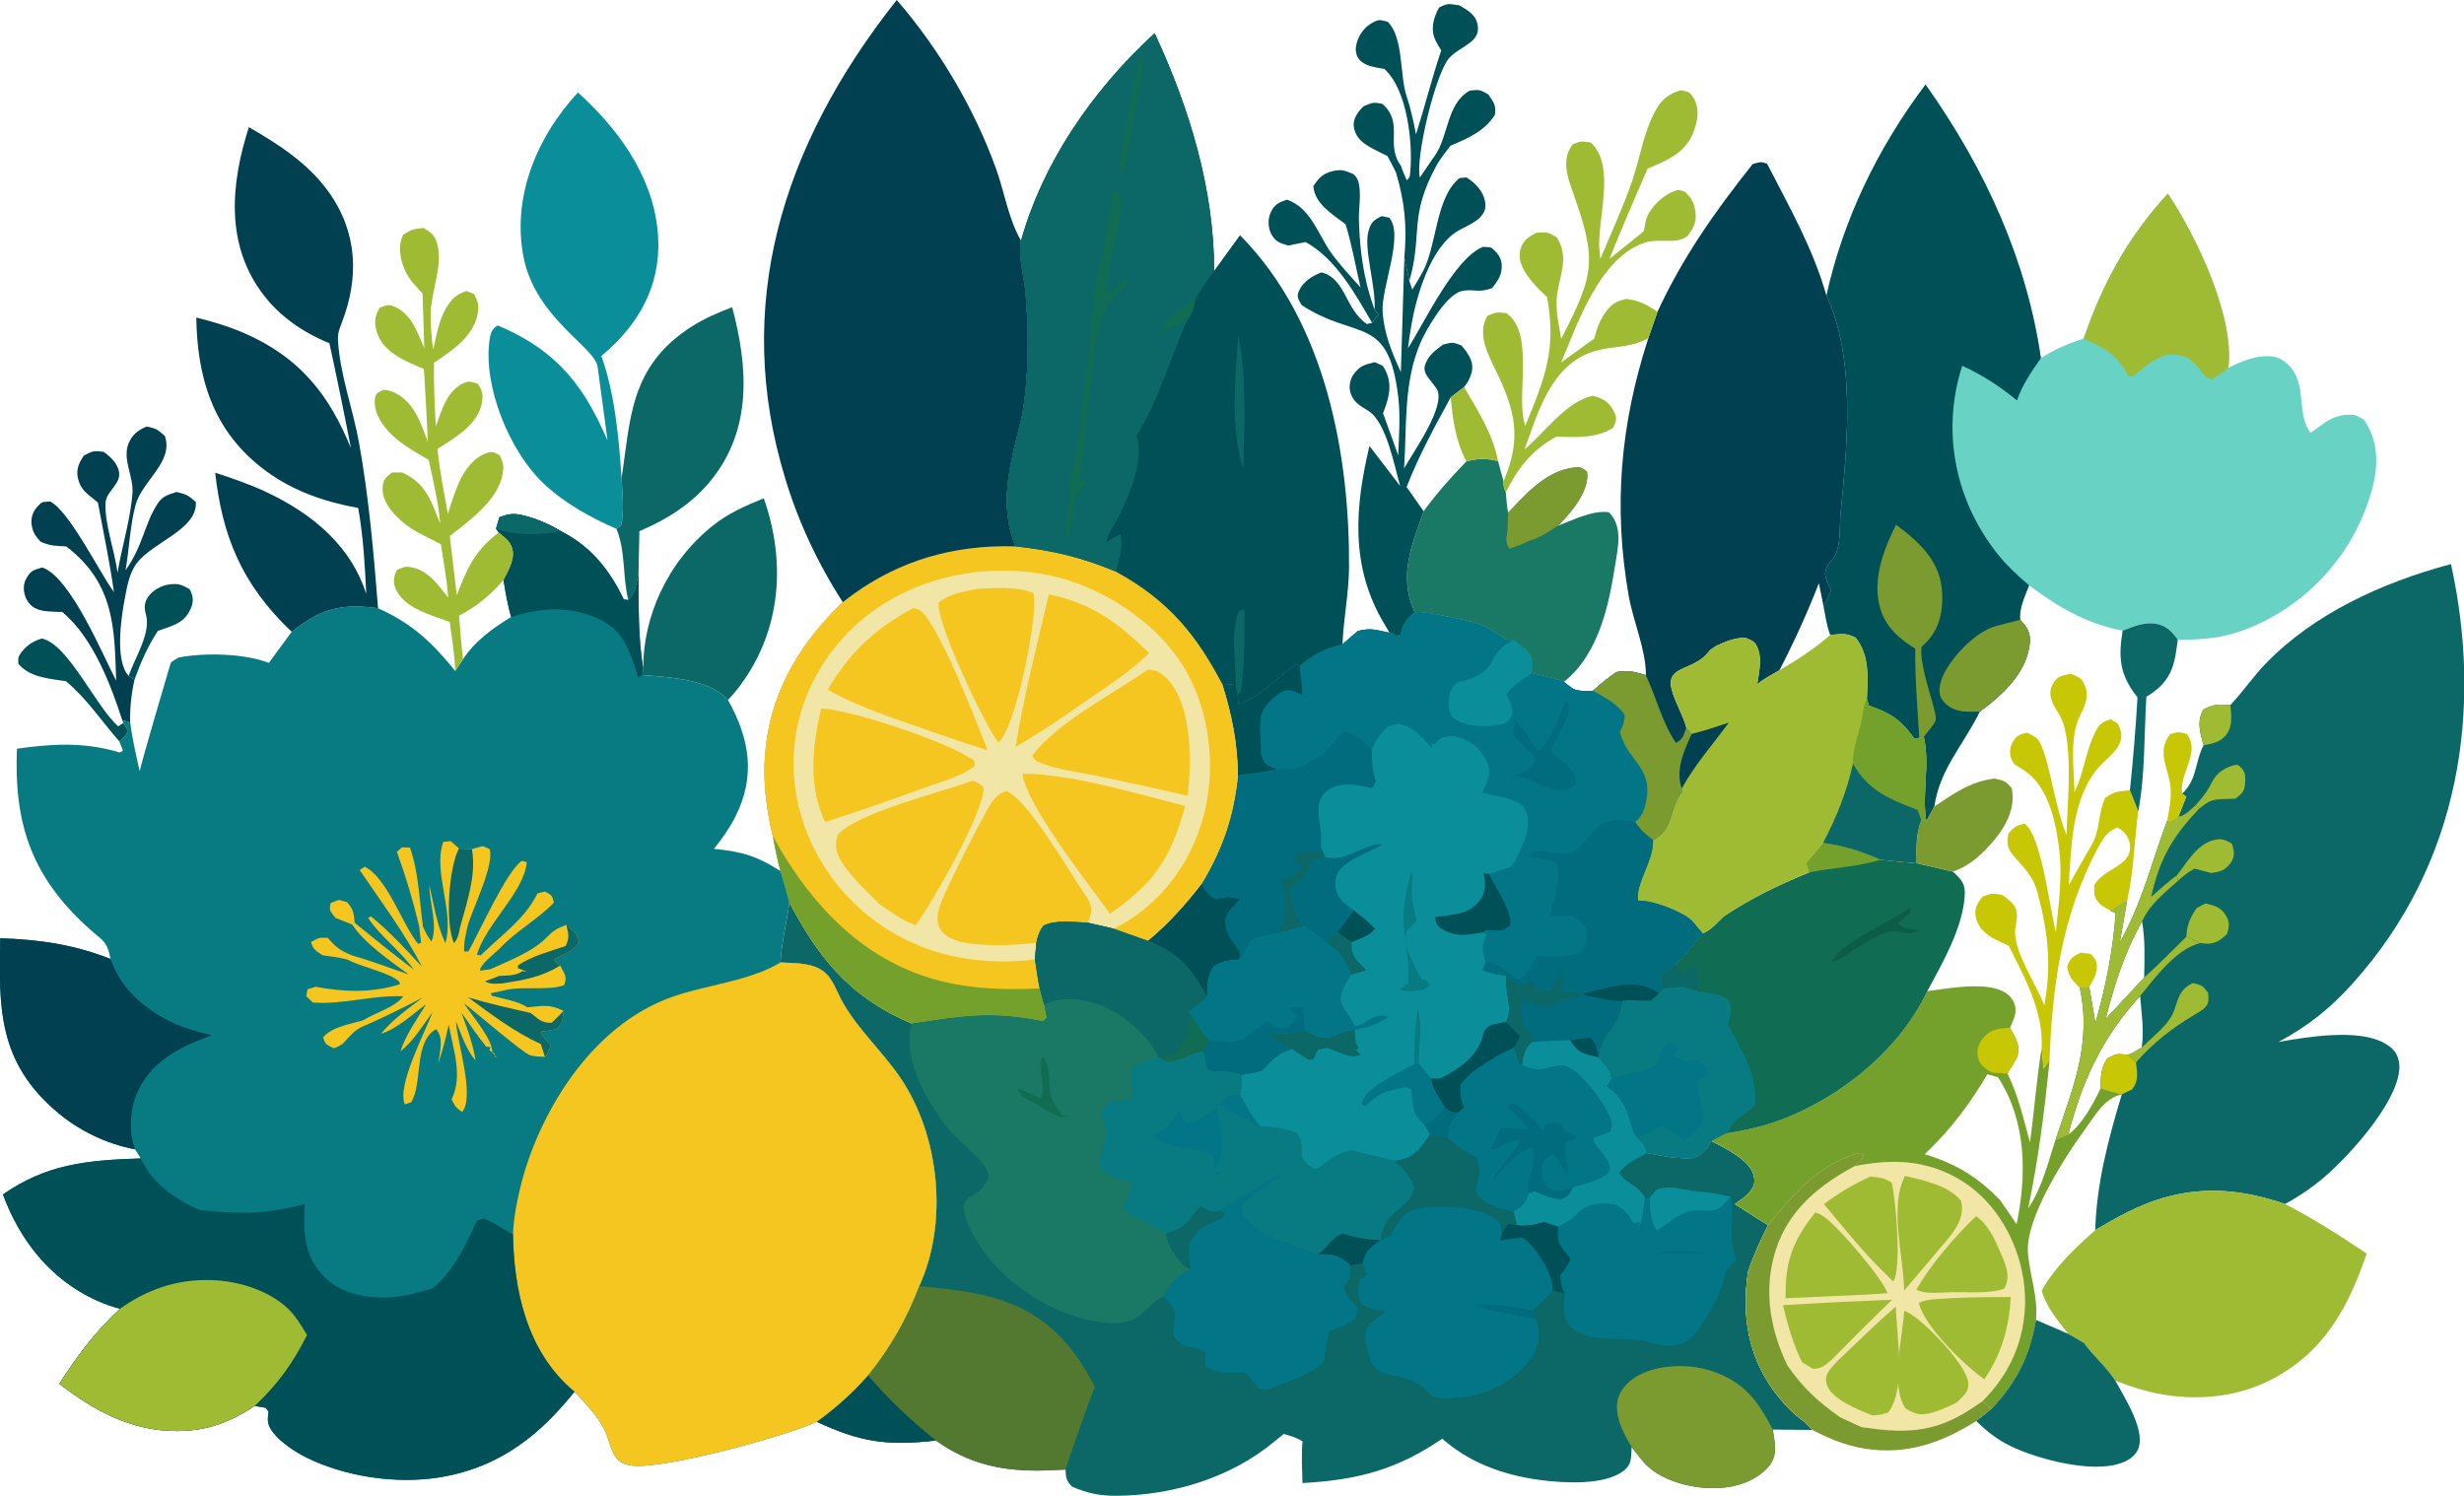 <svg xmlns="http://www.w3.org/2000/svg" viewBox="0 0 410 249" stroke-miterlimit="2" stroke-linejoin="round" fill-rule="evenodd" clip-rule="evenodd"><g transform="matrix(.494 0 0 .494 -.5 -.27)" fill-rule="nonzero"><path fill="#0c6767" d="m343.058 184.6c12.654 1.35 22.601 3.78 33.857 8.53 18.259 9.98 27.361 21.92 35.742 37.76l4.612.46.625 3.38c-.066 1.02.198 2.12.333 3.13 6.553-2.21 14.073-9.69 19.394-13.68l1.117.86c4.509-3.86 8.08-5.82 14.471-7.44l5.146-4.49c4.404-1.15 6.268-.31 10.695.58l.503-.05c2.112 1.27.98 1.07 3.29.88.557-3.19 1.278-4.58 3.911-7.09.245-.23.5-.46.75-.69 5.742.12 9.951 1.37 15.391 2.44 6.539 1.28 10.398 2.96 15.114 6.74l2.826.34c2.75 2.04 5.962 3.93 6.36 7.07.159 1.25-.115 2.72-.26 3.96 3.354.9 7.779 1.68 10.863 2.96 3.081 2.34 3.136 3.03 7.429 3.05.788 0 1.575-.03 2.363-.04 2.538-2.32 4.992-4.32 7.932-6.32 4.57-.62 5.651-.14 9.885 1.06 3.434 7.25 5.536 16.09 10.114 22.76 2.592-1.18 2.603-2.94 3.52-5.09l1.808 2.09c-2.682 5.7-5.566 12.31-3.357 18.39l.345 1.08c-4.408 4.98-2.966 13.23-9.96 16.33-.01.43-.011.86-.031 1.29-.294 6.28-5.765 13.49-5.05 19 .778.05 1.56.09 2.334.17 4.425.48 13.475 4.01 16.077 6.91.428.47.797.98 1.209 1.47.42.49.867.97 1.287 1.47.302.35.585.72.877 1.08-3.046 3.59-6.041 7.21-9.294 10.69-1.937 1.28-4.526 2.23-4.716 4.27-.189 2.04-.166 1.29.576 3.56l-1.27 1.73-2.691 2.53c-1.948.06-3.649.01-5.594-.14-2.627-.22-1.414-.25-4.079.21-.899 9.5-6.975 9.76-7.956 18.99 1.949 2.28 4.192 4.3 4.261 7.14l-1.415 2.59c.531.41 1.078.8 1.592 1.22 4.083 3.32 5.696 8.42 6.86 12.79.328 1.24.791 2.15 1.585 3.24 2.253 1.88 2.445 2.79 3.317 5.2 5.318.94 10.421 2.14 15.905 1.65 3.73-1.89 3.944-2.71 5.779-5.75 5.005 2.48 13.031 6.65 14.25 11.47.692 2.74.143 4.25-1.94 6.45-1.147 1.21-2.919 2.32-4.342 3.35 3.699 2.38 7.368 4.8 11.172 7.09-2.64 5.23-4.962 10.3-6.78 15.75-2.463 16.74.587 32.8 14.18 46.49 1.557 1.57 3.198 2.87 5.078 4.2l2.429 2.58-13.341-.13c.725 5.05 2.057 9.16-2.329 13.45-3.956 3.86-9.653 5.92-15.931 6.24-7.609.37-16.164-1.7-21.856-5.71-3.158-2.23-5.275-5.31-7.427-8.13-.264 3.13.342 5.7-2.748 8.07-6.433 4.93-20.079 4.12-28.032 3.07-13.066-1.74-24.178-6.13-33.01-13.91-14.71 10-27.56 13.87-47.086 14.93-.091-4.66-.416-9.4.024-14.06-2.136-1.28-3.81-1.75-6.306-2.48-1.275 1.01-2.541 2.02-3.793 3.05-13.645 11.15-32.482 17.56-52.269 17.78-5.97.04-10.123-.85-15.313-3.1-2.082-2.31-1.966-2.87-2.151-5.73-2.265.12-4.532.22-6.801.29-14.732.45-25.996-2.32-36.873-10.09-16.732 1.95-25.79.36-40.123-6.31 6.487-4.68 12.277-9.92 17.262-15.62 7.834-9.68 13.008-19.1 17.236-30.04 9.759-21.15 7.075-50.58-6.469-70.39-6.172-9.02-15.227-17.18-20.062-26.69-1.434-2.82-2.761-6.64-5.532-8.84-3.808-3.03-9.657-2.91-14.669-3.12.361-6.48 2.104-13.65 3.033-20.18-.941-3.55-1.948-7.09-3.022-10.61-1.047-3.91-1.83-7.81-2.557-11.76-1.021-3.81-1.641-7.66-2.145-11.52-3.285-25.16 5.154-47.77 25.7-67.31 1.175-.94 2.387-1.83 3.616-2.72 15.343-11.08 33.374-16.7 54.545-16.08z"></path><path fill="#0a8e9a" d="m477.504 206.74c5.742.12 9.951 1.37 15.391 2.44 6.539 1.28 10.398 2.96 15.114 6.74l2.826.34c2.75 2.04 5.962 3.93 6.36 7.07.159 1.25-.115 2.72-.26 3.96 3.354.9 7.779 1.68 10.863 2.96 3.081 2.34 3.136 3.03 7.429 3.05.788 0 1.575-.03 2.363-.04 2.538-2.32 4.992-4.32 7.932-6.32 4.57-.62 5.651-.14 9.885 1.06 3.434 7.25 5.536 16.09 10.114 22.76 2.592-1.18 2.603-2.94 3.52-5.09l1.808 2.09c-2.682 5.7-5.566 12.31-3.357 18.39l.345 1.08c-4.408 4.98-2.966 13.23-9.96 16.33-.01.43-.011.86-.031 1.29-.294 6.28-5.765 13.49-5.05 19 .778.05 1.56.09 2.334.17 4.425.48 13.475 4.01 16.077 6.91.428.47.797.98 1.209 1.47.42.49.867.97 1.287 1.47.302.35.585.72.877 1.08-3.046 3.59-6.041 7.21-9.294 10.69-1.937 1.28-4.526 2.23-4.716 4.27-.189 2.04-.166 1.29.576 3.56l-1.27 1.73-2.691 2.53c-1.948.06-3.649.01-5.594-.14-2.627-.22-1.414-.25-4.079.21-.899 9.5-6.975 9.76-7.956 18.99-.47-.1-.944-.19-1.41-.3-5.162-1.19-5.856-1.97-8.442-5.54-4.252.12-8.437.3-12.67.63-2.817 2.74-2.66 4.29-3.295 7.71l-1.064-.37-1.719-5.31c-3.957 1.66-6.747 3.21-10.112 5.49-3.486 2.36-5.358 3.59-7.745 6.8-.423 2.93.159 5.09 1.047 7.9l-2.231 1.77c-3.151-.52-2.487-.38-4.341-2.08-1.789 3.22-2.919 4.04-6.732 5.9l1.875 3.35c-2.65 3.7-4.539 7.37-10.188 8.63-.552.13-1.121.2-1.681.29-4.782-1.21-9.606-2.2-14.362-3.5-5.002.41-8.366 4.14-12.278 6.37-8.484-3.99-2.348-7.04-6.494-12.26-4.038-1.7-7.997-1.93-12.504-2.36-2.661-3.5-4.689-6.93-6.561-10.73.644-2.19.467-4.31.449-6.54-2.373-.83-4.026-1.09-6.596-1.07-3.536.04-1.803.4-4.852-.91l-1.394-6.06 1.983-3.67c-2.65-3.11-4.859-6.21-6.926-9.58 2.456-1.57 4.322-3.04 6.262-5-5.262-9.08-8.365-14.07-19.958-18.87 7.157-5.94 12.725-12.27 18.11-19.21 7.301-11.97 10.941-23.27 12.249-36.46-.105-10.87-1.996-20.36-5.319-30.92l4.612.46.625 3.38c-.066 1.02.198 2.12.333 3.13 6.553-2.21 14.073-9.69 19.394-13.68l1.117.86c4.509-3.86 8.08-5.82 14.471-7.44l5.146-4.49c4.404-1.15 6.268-.31 10.695.58l.503-.05c2.112 1.27.98 1.07 3.29.88.557-3.19 1.278-4.58 3.911-7.09.245-.23.5-.46.75-.69z"></path><path fill="#027687" d="m477.503 206.74c5.742.12 9.951 1.37 15.391 2.44 6.539 1.28 10.398 2.96 15.114 6.74l2.826.34c2.75 2.04 5.962 3.93 6.36 7.07.159 1.25-.115 2.72-.26 3.96 3.354.9 7.779 1.68 10.863 2.96 3.081 2.34 3.136 3.03 7.429 3.05.788 0 1.575-.03 2.363-.04 2.538-2.32 4.992-4.32 7.932-6.32 4.57-.62 5.651-.14 9.885 1.06 3.434 7.25 5.536 16.09 10.114 22.76 2.592-1.18 2.603-2.94 3.52-5.09l1.808 2.09c-2.682 5.7-5.566 12.31-3.357 18.39l.345 1.08c-4.408 4.98-2.966 13.23-9.96 16.33-.01.43-.011.86-.031 1.29-.294 6.28-5.765 13.49-5.05 19 .778.05 1.56.09 2.334.17 4.425.48 13.475 4.01 16.077 6.91.428.47.797.98 1.209 1.47.42.49.867.97 1.287 1.47.302.35.585.72.877 1.08-3.046 3.59-6.041 7.21-9.294 10.69-1.937 1.28-4.526 2.23-4.716 4.27-.189 2.04-.166 1.29.576 3.56l-1.27 1.73-2.691 2.53c-1.948.06-3.649.01-5.594-.14-2.627-.22-1.414-.25-4.079.21-.899 9.5-6.975 9.76-7.956 18.99-.47-.1-.944-.19-1.41-.3-5.162-1.19-5.856-1.97-8.442-5.54-4.252.12-8.437.3-12.67.63-2.817 2.74-2.66 4.29-3.295 7.71l-1.064-.37-1.719-5.31c.69-1.3 1.392-2.6 2.106-3.89l-4.728-5c2.443-3.78-.529-10.78.004-15.46-2.964-.45-5.377-.72-7.993-1.96l1.073-2.68c-1.021-2.71-1.45-5.76-.063-8.45.142-.27.352-.52.529-.79l-1.296-.73.973-.81c.934.06 1.866.12 2.802.16 3.136.1 3.015-.09 5.355-1.72.76-4.76-4.826-12.62-7.118-17.33l6.893-2.22c1.085-1.03 1.83-1.98 2.404-3.24 2.653-5.84 5.75-11.38 2.221-17.38-3.879-2.96-8.882-3.22-13.855-4.57.459-.93.904-1.86 1.31-2.81 1.594-3.71 1.423-6.32-.938-9.8-2.389-3.51-5.378-5.44-10.32-6.49-4.016.55-3.842.42-6.285 2.95l-.416-.57-.322 1.83c-2.472-2.91-5.395-6.55-9.668-7.93-2.105-.68-2.962-.04-4.973.49-2.874 2.67-4.107 4.38-5.473 7.7-2.499-2.09-5.609-5.77-9.2-6-1.974 1.12-2.703 2.24-3.95 3.83-3.267 4.17-7.306 6.31-12.62 8.75-2.157-.01-4.28-.11-6.416.14-4.426 1.38-8.534 1.31-13.016 2.18-.105-10.87-1.996-20.36-5.319-30.92l4.612.46.625 3.38c-.066 1.02.198 2.12.333 3.13 6.553-2.21 14.073-9.69 19.394-13.68l1.117.86c4.509-3.86 8.08-5.82 14.471-7.44l5.146-4.49c4.404-1.15 6.268-.31 10.695.58l.503-.05c2.112 1.27.98 1.07 3.29.88.557-3.19 1.278-4.58 3.911-7.09.245-.23.5-.46.75-.69z"></path><path fill="#006c7e" d="m501.417 324.62c3.738-.3 7.596 4.02 10.881 5.76 3.65-1.2 4.269-5.1 6.535-7.75 5.236.25 10.163.64 14.774-1.59 1.797-1.95 2.662-4.69 1.805-7.09-1.052-2.94-2.162-3.41-5.238-4.97-2.687.14-4.463.27-7.105-.25 1.456-5.9 3.625-11.14 2.429-17.17-2.477-1.89-6.25-1.44-9.628-2.43 1.101-1.53 2.154-1.54 4.15-2.26 2.264.62 4.114 1.04 6.527 1.22 7.192.54 9.309-7.49 14.653-10.31 3.203-1.68 7.057-.87 10.582-.39 1.689 2.64 3.448 4.12 6.094 6.17-.01.43-.011.86-.031 1.29-.294 6.28-5.765 13.49-5.05 19 .778.05 1.56.09 2.334.17 4.425.48 13.475 4.01 16.077 6.91.428.47.797.98 1.209 1.47.42.49.867.97 1.287 1.47.302.35.585.72.877 1.08-3.046 3.59-6.041 7.21-9.294 10.69-1.937 1.28-4.526 2.23-4.716 4.27-.189 2.04-.166 1.29.576 3.56l-1.27 1.73-2.691 2.53c-1.948.06-3.649.01-5.594-.14-2.627-.22-1.414-.25-4.079.21-.899 9.5-6.975 9.76-7.956 18.99-.47-.1-.944-.19-1.41-.3-5.162-1.19-5.856-1.97-8.442-5.54-4.252.12-8.437.3-12.67.63-2.817 2.74-2.66 4.29-3.295 7.71l-1.064-.37-1.719-5.31c.69-1.3 1.392-2.6 2.106-3.89l-4.728-5c2.443-3.78-.529-10.78.004-15.46-2.964-.45-5.377-.72-7.993-1.96z"></path><path fill="#006c7e" d="m534.732 335.75c4.044.8 8.609 1.96 12.78 2.05-.899 9.5-6.975 9.76-7.956 18.99-.47-.1-.944-.19-1.41-.3-5.162-1.19-5.857-1.97-8.443-5.54-4.252.12-8.436.3-12.669.63.834-3.46-.239-1.73-2.19-4.14-1.546-1.92-1.409-6.86-1.656-9.17l1.364-1.06c2.774 1.19 5.139 2.55 8.435 2.27 3.808-1.81 7.489-2.73 11.745-3.73z"></path><path fill="#005057" d="m529.703 350.95 6.772-.89c2.432 1.93 2.374 4.13 3.08 6.73-.47-.1-.944-.19-1.41-.3-5.162-1.19-5.856-1.97-8.442-5.54z"></path><path fill="#0c6767" d="m508.339 329.26 3.969 3.14c2.977-.56 1.647-.14 4.038-1.17l3.433 3.22 3.444.22c1.258-1.94 2.45-3.88 3.563-5.87l.892.27-1.022 5.48c2.744.33 5.286.56 8.063.54l.014.66c-4.256 1-7.937 1.92-11.745 3.73-3.296.28-5.661-1.08-8.435-2.27l-1.364 1.06c.248 2.31.11 7.25 1.656 9.17 1.951 2.41 3.024.68 2.19 4.14-2.817 2.74-2.66 4.29-3.295 7.71l-1.064-.37-1.719-5.31c.69-1.3 1.392-2.6 2.106-3.89l-4.728-5c2.443-3.78-.529-10.78.004-15.46z"></path><path fill="#005057" d="m534.719 335.09c7.632-1.56 15.878-4.96 23.217-1.12.693.36 1.294.82 1.941 1.23l-2.691 2.53c-1.948.06-3.649.01-5.594-.14-2.627-.22-1.414-.25-4.079.21-4.171-.09-8.736-1.25-12.78-2.05z"></path><path fill="#7b9a30" d="m537.59 233.26c2.538-2.32 4.992-4.32 7.932-6.32 4.57-.62 5.651-.14 9.885 1.06 3.434 7.25 5.536 16.09 10.114 22.76 2.592-1.18 2.603-2.94 3.52-5.09l1.808 2.09c-2.682 5.7-5.566 12.31-3.357 18.39l.345 1.08c-4.408 4.98-2.966 13.23-9.96 16.33-2.646-2.05-4.405-3.53-6.094-6.17.338-.29.716-.56 1.014-.87 1.812-1.92 2.315-4.14 2.762-6.45 2.169-11.2-6.644-13.48-8.9-22.97 1.045-2.1 1.59-3.56 1.595-5.82-2.618-3.71-6.321-5.57-10.664-8.02z"></path><path fill="#0a8e9a" d="m516.936 227.29c-2.979 2.16-6.638 4.33-8.574 7.15 1.441 2.71 2.284 4.21 1.954 7.23-1.603 1.9-1.282 2.32-4.27 2.98-4.235.94-10.538.67-14.214-1.43-2.883-1.64-2.894-3.89-2.804-6.43.088-2.49.599-4.57 2.907-6.4 15.266-3.07 8.739-9.65 18.901-14.13 2.75 2.04 5.962 3.93 6.36 7.07.159 1.25-.115 2.72-.26 3.96z"></path><path fill="#005057" d="m417.893 234.73c-.066 1.02.198 2.12.333 3.13 6.553-2.21 14.073-9.69 19.394-13.68l1.117.86c.42 3.19.871 6.37.999 9.58-1.647-.58-4.056-2-5.845-1.44-3.141.99-6.257 4.5-7.495 6.86-1.588 3.04-.72 8.69-.683 12.04.029 2.63.003 4.17 2.21 6.34l3.068 1.21c-4.426 1.38-8.534 1.31-13.016 2.18-.105-10.87-1.996-20.36-5.319-30.92l4.612.46z"></path><path fill="#006c7e" d="m528.475 236.5 1.073.78c.62 4.68-4.219 11.62-6.271 16.16 1.288 1.58.671 1.03 2.215 2.21 1.326 1.01 2.825 2 3.949 3.15 1.944 2 2.492 3.54 2.223 5.97-2.162 1.84-2.251 1.55-5.183 2.08-2.4-.45-4.344-.78-6.415-1.87-2.634-1.38-4.166-2.41-7.452-2.71-.829-.08-1.662-.13-2.493-.19 1.148-.41 2.683-.92 3.713-1.44 2.883-1.47 3.593-2 4.371-4.44-.922-1.46-1.85-2.68-3.202-3.92-1.082-.99-2.911-2.29-3.641-3.45-1.364-2.17-.57-3.27.321-5.36 2.037 1.95 3.179 3.69 4.447 6.01 1.071 1.97 1.166 2.6 3.332 3.96 4.712-4.12 6.718-11.65 9.013-16.94z"></path><path fill="#006c7e" d="m430.992 259.63c2.136-.25 4.259-.15 6.416-.14 5.314-2.44 9.353-4.58 12.62-8.75 1.247-1.59 1.976-2.71 3.95-3.83 3.591.23 6.701 3.91 9.2 6l-.055 1.07c-.143 3.53.289 6.44 1.388 9.86l-1.316 2.21c-.409-.09-.817-.19-1.227-.28-4.53-1-8.428-1.73-12.695.39-1.829.9-3.039 2.41-3.632 4.04-1.476 4.04.626 9.23.404 13.47-.14 2.68-.328 1.42.611 3.96l.694 1.62-4.376 1.12c-.605 1.18-1.08 2.39-1.607 3.59-1.205 2.75-2.837 3.72-5.499 5.6.46 4.68 1.23 8.97 4.265 13.11l-8.474 2.18c-.673.18-1.344.37-2.02.55-2.063.54-4.024.94-6.145 1.29-2.988 2.09-3.049 6.21-4.987 7.13-3.87.25-5.606.26-8.721 2.27-2.25 3.33-2.058 6.57-2.211 10.26-5.262-9.08-8.365-14.07-19.958-18.87 7.157-5.94 12.725-12.27 18.11-19.21 7.301-11.97 10.941-23.27 12.249-36.46 4.482-.87 8.59-.8 13.016-2.18z"></path><path fill="#005057" d="m387.617 317.48c7.157-5.94 12.725-12.27 18.11-19.21 1.508 2.48 1.861 3.7 4.821 5.28 3.713-.76 4.384-1.18 7.908-.13-2.493 3.45-.016.25-2.682 3.13-2.231 2.4-2.516 4.46-1.651 7.31.761 2.51 2.905 5.08 4.51 7.33l-.126 2.63c-3.87.25-5.606.26-8.721 2.27-2.25 3.33-2.058 6.57-2.211 10.26-5.262-9.08-8.365-14.07-19.958-18.87z"></path><path fill="#0c6767" d="m431.66 314.85c3.724-6.69 2.761-10.52.853-17.43 2.633-1.4 5.328-2.6 7.138-4.69l-2.892-3.09 1.34-1.45c3.374-1.35 4.971-1.01 8.558-.56l.694 1.62-4.376 1.12c-.605 1.18-1.08 2.39-1.607 3.59-1.205 2.75-2.837 3.72-5.499 5.6.46 4.68 1.23 8.97 4.265 13.11z"></path><path fill="#027687" d="m440.133 312.67c2.671 1.6 4.866 2.93 6.944 5.03 5.675 3.51 6.899 6.02 8.975 11.23-1.66 2.97-4.422 6.73-3.036 10.02.57 1.36 1.523 2.48 2.363 3.73.758 1.13 1.407 2.34 2.092 3.5 4.879-.71 5.407-4.92 11.197-3.13-3.348 2.36-6.92 3.78-11.345 4.43-3.514.17-5.664 1.39-8.686 2.69-3.999-.05-4.953-.9-8.23-2.58-3.888 1.81-12.186.1-13.104 2.56l.851-.25-.407-1.3c2.502 3.3 4.347 2.34 6.953 4.93l1.484.37c-4.949 1.44-7.023 4.13-10.095 7.34-2.326.6-4.59 1.03-6.991 1.4-2.373-.83-4.026-1.09-6.596-1.07-3.536.04-1.803.4-4.852-.91l-1.394-6.06 1.983-3.67c-2.65-3.11-4.86-6.21-6.927-9.58 2.457-1.57 4.323-3.04 6.263-5 .153-3.69-.039-6.93 2.211-10.26 3.115-2.01 4.851-2.02 8.721-2.27 1.938-.92 1.998-5.04 4.986-7.13 2.121-.35 4.083-.75 6.146-1.29.676-.18 1.347-.37 2.02-.55z"></path><path fill="#006c7e" d="m408.241 350.93c2.163.25 4.492.6 6.679.56 5.747-.09 8.862-4.1 12.723-7.01 2.407 1.74 2.538 2.33 5.896 2.77 2.643-1.71 3.207-1.98 4.312-4.48l-2.56-2.5.655-.6 3.672.07c.724 2.58.687 5.22.791 7.85-3.888 1.81-12.185.1-13.103 2.56l.85-.25-.406-1.3c2.502 3.3 4.346 2.34 6.952 4.93l1.484.37c-4.949 1.44-7.023 4.13-10.095 7.34-2.326.6-4.59 1.03-6.991 1.4-2.373-.83-4.026-1.09-6.596-1.07-3.536.04-1.803.4-4.852-.91l-1.394-6.06z"></path><path fill="#006c7e" d="m447.349 289.25c.706.11 1.406.24 2.119.32 5.536.56 13.228-5.55 17.041-4.49-4.817 2.82-14.297 5.89-15.41 10.84-.636 2.83-.304 5.55 1.862 7.96 1.102 1.22 2.579 2.28 3.998 3.28l-5.45 7.59-4.433 2.95c-2.078-2.1-4.273-3.43-6.944-5.03-3.035-4.14-3.805-8.43-4.265-13.11 2.662-1.88 4.294-2.85 5.499-5.6.527-1.2 1.002-2.41 1.607-3.59z"></path><path fill="#005057" d="m508.335 344.72 4.728 5c-.714 1.29-1.416 2.59-2.106 3.89-3.957 1.66-6.747 3.21-10.112 5.49-3.486 2.36-5.358 3.59-7.745 6.8-.423 2.93.159 5.09 1.047 7.9l-2.231 1.77c-3.151-.52-2.487-.38-4.341-2.08-1.87-3.11-4.322-6.25-4.575-9.7 1.722.06 2.595.38 4.086-.4 6.167-3.21 11.517-7.41 13.162-13.24.552-1.96.153-1.44 1.357-3.1 1.106-1.52 4.61-1.82 6.73-2.33z"></path><path fill="#005057" d="m502.599 294.95c2.292 4.71 7.878 12.57 7.118 17.33-2.34 1.63-2.219 1.82-5.355 1.72-.936-.04-1.868-.1-2.802-.16l-.973.81c-4.555.63-8.288 1.66-12.554-.46-3.055-1.52-3.126-2.16-3.717-4.73 5.211-.73 10.359-.73 13.828-4.14 3.109-3.06 3.438-5.83 2.776-9.6-.057-.32-.13-.65-.194-.97z"></path><path fill="#027687" d="m477.494 358.89 1.421-.08 4.083 4.98c.253 3.45 2.705 6.59 4.575 9.7-1.789 3.22-2.919 4.04-6.732 5.9-2.828-2.49-3.598-3.87-3.962-7.17l-.349-3.36-.127-1.52-2.046-.53c-7.72 1.39-8.393 2.06-13.636 6.46l-1.123-.93c1.529-5.88 12.114-10.07 17.896-13.45z"></path><path fill="#0c6767" d="m440.408 347.59c3.277 1.68 4.231 2.53 8.23 2.58 3.022-1.3 5.173-2.52 8.687-2.69l.116 1.98c.108 1.6.292 2.77 1.179 4.24l-.858.59 1.641 1.61c-3.159 1-4.425.21-7.343-.83-1.346-.47-2.66-1-3.974-1.53l-3.126.57-1.556 3.23-1.595.28c-1.924-1.21-3.788-2.44-5.624-3.72l-1.484-.37c-2.606-2.59-4.45-1.63-6.952-4.93l.406 1.3-.85.25c.918-2.46 9.215-.75 13.103-2.56z"></path><path fill="#005057" d="m456.962 307.16c2.593 2 5.12 3.9 7.185 6.27-2.105 2.47-4.625 3.15-7.902 4.51l-4.733-3.19z"></path><path fill="#0c6767" d="m447.078 317.7 4.433-2.95 4.733 3.19c.003 4.84 1.053 5.55 5.025 9.44-1.733.52-3.46 1.07-5.215 1.55-2.076-5.21-3.301-7.72-8.976-11.23z"></path><path fill="#077a82" d="m477.495 358.89c-.333-6.33.237-12.38 1.015-18.69 1.918 6.1.264 12.42.406 18.61z"></path><path fill="#077a82" d="m476.343 294.46c.529 1.71.474.95.313 2.66-.407 4.32.045 7.79 1.129 11.99l.409 1.56-3.4 3.49c-1.668 4.96 2.63 11.6 4.924 16.23 2.261.47 1.092 0 3.056 1.96l-1.68 1.42c-3.423.61-5.713 1.18-9.11.06l2.076-.9-.005-1.05 1.226.61c1.001-16.23-4.61-18.14 1.062-38.03z"></path><path fill="#f2e6a6" d="m343.058 184.6c12.654 1.35 22.601 3.78 33.857 8.53 18.259 9.98 27.361 21.92 35.742 37.76 3.323 10.56 5.214 20.05 5.319 30.92-1.308 13.19-4.948 24.49-12.249 36.46-5.385 6.94-10.953 13.27-18.11 19.21l-11.52-4.09-8.603-2c-4.824-.2-10.839-1.14-15.045.99-1.408 2-1.909 3.52-2.347 5.77l-.491 5.56c.513 3.26.925 6.56 1.615 9.81l1.436 5.31.904 4.55-1.157 1.17c-17.532-3.55-27.065-1.85-44.284.77-21.982-9.3-31.902-23.39-41.204-40.72-.941-3.55-1.948-7.09-3.022-10.61-1.047-3.91-1.83-7.81-2.557-11.76-1.021-3.81-1.641-7.66-2.145-11.52-3.285-25.16 5.154-47.77 25.7-67.31 1.175-.94 2.387-1.83 3.616-2.72 15.343-11.08 33.374-16.7 54.545-16.08z"></path><path fill="#f6c620" d="m343.058 184.6c12.654 1.35 22.601 3.78 33.857 8.53 18.259 9.98 27.361 21.92 35.742 37.76 3.323 10.56 5.214 20.05 5.319 30.92-1.308 13.19-4.948 24.49-12.249 36.46-5.385 6.94-10.953 13.27-18.11 19.21l-11.52-4.09c15.845-7.69 25.664-22.18 29.792-36.06 5.486-18.45 2.816-41.88-10.432-58.14-9.639-11.84-26.068-22.42-43.792-25.38-16.661-2.7-34.02-.04-48.116 7.38-18.452 9.54-29.837 26.12-33.709 42.84-4.521 19.51 1.033 41.3 15.79 57.58 10.121 11.17 24.334 19.6 41.894 22.02 6.987.96 15.133 1.12 22.087.08.513 3.26.925 6.56 1.615 9.81l1.436 5.31.904 4.55-1.157 1.17c-17.532-3.55-27.065-1.85-44.284.77-21.982-9.3-31.902-23.39-41.204-40.72-.941-3.55-1.948-7.09-3.022-10.61-1.047-3.91-1.83-7.81-2.557-11.76-1.021-3.81-1.641-7.66-2.145-11.52-3.285-25.16 5.154-47.77 25.7-67.31 1.175-.94 2.387-1.83 3.616-2.72 15.343-11.08 33.374-16.7 54.545-16.08z"></path><path fill="#73a12b" d="m261.344 282.23c10.426 19.06 26.807 39.74 52.678 47.69 12.221 3.76 24.244 4.19 37.206 3.6l1.436 5.31.904 4.55-1.157 1.17c-17.532-3.55-27.065-1.85-44.284.77-21.982-9.3-31.902-23.39-41.204-40.72-.941-3.55-1.948-7.09-3.022-10.61-1.047-3.91-1.83-7.81-2.557-11.76z"></path><g fill="#f6c620"><path d="m350.1 318.15c-7.213.85-17.155 1.22-24.271-.08-2.956-.54-6.401-1.94-7.815-4.09-2.145-3.27-1.059-6.73.237-10.07 1.986-5.12 14.332-29.65 17.027-33.38 1.211-1.68 2.332-2.61 4.581-3.51 7.07 2.18 21.727 27.89 26.407 34.54 2.705 3.85 2.832 5.68 1.226 9.83-4.824-.2-10.839-1.14-15.045.99-1.408 2-1.909 3.52-2.347 5.77z"></path><path d="m345.406 261.17c17.235.15 38.234 6.78 54.811 10.85-2.559 9.16-5.157 16.78-11.825 24.79-4.146 4.5-8.234 7.91-13.5 11.6-7.609-10.72-28.166-36.54-29.486-47.24z"></path><path d="m387.722 226.14c2.317.19 3.174.38 4.894 1.73 10.34 8.07 9.764 30.1 8.409 40.73-10.333-2.38-20.707-4.64-31.118-6.81-5.647-1.13-12.505-1.99-17.71-3.99-2.169-.83-2.697-.99-3.42-2.81 8.075-10.79 26.846-20.65 38.945-28.85z"></path><path d="m328.689 263.52c1.769.56 2.362 1.2 3.633 2.27.364 7.89-17.117 38.71-22.904 46.44-4.722-1.66-8.476-4.62-12.35-7.24-3.906-3.93-8.14-7.94-11.316-12.25-2.71-3.68-3.964-6.85-2.513-11.03 6.616-7.38 33.729-13.96 45.45-18.19z"></path><path d="m308.588 205.41c.598.16 1.227.26 1.793.48 5.963 2.3 20.282 39.92 23.337 47.42-6.16-1.9-12.207-4.01-18.275-6.08-11.99-4.32-24.966-8.22-35.619-14.35 6.857-11.72 15.106-20.15 28.764-27.47z"></path><path d="m277.643 239.17c11.583.87 40.341 10.79 49.473 16.31 2.508 1.52 1.842.69 2.261 2.98-4.305 3.56-11.169 5.34-16.802 7.39-11.149 4.05-22.281 7.99-33.684 11.6-5.725-12.5-4.287-25.5-1.248-38.28z"></path><path d="m354.278 200.79c15.111 2.95 24.48 10.66 33.799 19.76-7.239 7.12-17.001 13.08-25.664 19.15-6.178 4.44-12.685 8.45-19.331 12.46 2.77-17.18 7.276-34.33 11.196-51.37z"></path><path d="m329.931 198.93c5.911-.32 13.83-.92 19.083 1.37.161.8.339 1.5.389 2.3.498 8.09-6.084 42.55-12.072 48.15-4.73-6.07-21.237-40.99-20.142-47.21 3.535-2.96 7.881-3.53 12.742-4.61z"></path></g><path fill="#1a7964" d="m367.493 311.39 8.603 2 11.52 4.09c11.593 4.8 14.696 9.79 19.958 18.87-1.94 1.96-3.806 3.43-6.262 5 2.067 3.37 4.276 6.47 6.926 9.58l-1.983 3.67 1.394 6.06c3.049 1.31 1.316.95 4.852.91 2.57-.02 4.223.24 6.596 1.07.018 2.23.195 4.35-.449 6.54 1.872 3.8 3.9 7.23 6.561 10.73 4.507.43 8.466.66 12.504 2.36 4.146 5.22-1.99 8.27 6.494 12.26 3.912-2.23 7.276-5.96 12.278-6.37 4.756 1.3 9.58 2.29 14.362 3.5 3.016 2.99 5.697 5.27 6.541 9.09-1.124 7.22-10.322 7.11-11.242 17.52-3.841 2.62-5.373 3.9-6.109 7.99l-4.185.61c-.665-.62-1.415-1.36-2.207-1.87-3.241-2.09-4.639-1.83-8.701-1.86-3.235-.82-6.231-2.47-9.385-3.53-1.976-.67-4.018-1.1-5.871-2-4.079-1.97-9.512-5.43-10.341-9.32-.825-3.88 9.479-8.39 12.72-11.44l-.415-.64c-6.558 4.06-13.085 8.15-19.712 12.14l-2.513.49-4.157-1.99c-.333.45-.66.9-1 1.35-2.685 3.56-4.258 5.73-9.204 7.56-.422.16-.839.32-1.259.48.387 3.36 3.297 8.37 6.361 10.88.538.44 1.255.72 1.882 1.08-4.967 1.99-6.73 5.46-9.211 9.26-4.152 1.59-6.274 5.89-10.507 7.72-5.868 2.55-15.957.04-21.472-1.96-14.711-5.35-27.871-17.06-33.231-29.07-5.743-12.87 2.621-8.24 6.129-16.36 1.921-4.45-9.299-12-12.769-16.3-8.025-9.97-16.234-24.35-12.865-36.17 17.219-2.62 26.752-4.32 44.284-.77l1.157-1.17-.904-4.55-1.436-5.31c-.69-3.25-1.102-6.55-1.615-9.81l.491-5.56c.438-2.25.939-3.77 2.347-5.77 4.206-2.13 10.221-1.19 15.045-.99z"></path><path fill="#077a82" d="m391.952 357.08c.498.27.967.56 1.494.79 2.98 1.27 7.815-2.45 12.81-3.27l1.394 6.06c3.049 1.31 1.316.95 4.852.91 2.57-.02 4.223.24 6.596 1.07.018 2.23.195 4.35-.449 6.54 1.872 3.8 3.9 7.23 6.561 10.73 4.507.43 8.466.66 12.504 2.36 4.146 5.22-1.99 8.27 6.494 12.26 3.912-2.23 7.276-5.96 12.278-6.37 4.756 1.3 9.58 2.29 14.362 3.5 3.016 2.99 5.697 5.27 6.541 9.09-1.124 7.22-10.322 7.11-11.242 17.52-3.841 2.62-5.373 3.9-6.109 7.99l-4.185.61c-.665-.62-1.415-1.36-2.207-1.87-3.241-2.09-4.639-1.83-8.701-1.86-3.235-.82-6.231-2.47-9.385-3.53-1.976-.67-4.018-1.1-5.871-2-4.079-1.97-9.512-5.43-10.341-9.32-.825-3.88 9.479-8.39 12.72-11.44l-.415-.64c-6.558 4.06-13.085 8.15-19.712 12.14l-2.513.49-4.157-1.99c-.333.45-.66.9-1 1.35-2.685 3.56-4.258 5.73-9.204 7.56-.422.16-.839.32-1.259.48-4.767-3.22-10.454-5.23-14.842-8.83 2.112-3.14 2.79-5.09 3.233-8.63-4.544-1.03-7.406-1.79-10.349-4.77-1.284-4.3 1.346-7.26 1.782-11.38.283-2.66-2.25-5.41-1.282-8.12.357-1 1.295-1.82 1.942-2.72 1.874-.27 3.705-.49 5.603-.64l1.705-.13 1.284-2.2c-.744-2.71-1.43-4.87-.71-7.65 2.654-2.77 4.895-3.43 8.881-4.57z"></path><path fill="#027687" d="m410.737 372.07c1.257 6.61 4.096 17.49-.736 22.86l.326.45 2.121-.24-1.303 1.07-.732-.21c-.183-.46-.479-.9-.549-1.38-.074-.51.116-4.54-.462-4.95-4.128-2.9-14.361-.98-19.699-6.47 4.275-2.91 6.387-4.77 8.659-8.88.761 2.24.509 3.23 2.866 4.75 4.563-1.28 9.41-5.05 12.248-8.06.503-.53.982-1.08 1.474-1.62l3.7-.21c1.872 3.8 3.9 7.23 6.561 10.73-4.99-2.4-9.706-5.18-14.474-7.84z"></path><path fill="#005057" d="m444.945 423.14c1.991-1.62 1.484-1.06 2.789-2.54 1.701-1.92 2.705-3.42 5.481-4.52 4.035 1.26 7.348 1.95 11.707 2.14.408.02.817.03 1.225.05-3.841 2.62-5.373 3.9-6.109 7.99l-4.185.61c-.665-.62-1.415-1.36-2.207-1.87-3.241-2.09-4.639-1.83-8.701-1.86z"></path><path fill="#0c6767" d="m367.492 311.39 8.603 2 11.52 4.09c11.593 4.8 14.696 9.79 19.958 18.87-1.94 1.96-3.806 3.43-6.262 5 2.067 3.37 4.276 6.47 6.926 9.58l-1.983 3.67c-4.995.82-9.83 4.54-12.81 3.27-.527-.23-.996-.52-1.494-.79l-.897-.48c-.19-.47-.324-.96-.571-1.41-3.479-6.38-12.445-14.34-20.87-16.78-6.091-1.77-11.286-1.83-16.952.42l-1.436-5.31c-.69-3.25-1.102-6.55-1.615-9.81l.491-5.56c.438-2.25.939-3.77 2.347-5.77 4.206-2.13 10.221-1.19 15.045-.99z"></path><path fill="#106c52" d="m391.953 357.08 4.56-1.78c4.045-4.54 5.895-8.4 4.801-13.95 2.067 3.37 4.276 6.47 6.926 9.58l-1.983 3.67c-4.995.82-9.83 4.54-12.81 3.27-.527-.23-.996-.52-1.494-.79z"></path><path fill="#106c52" d="m352.164 356.39c3.688 4.42.973 10.84 3.813 15.62.875 1.47 1.964 2.93 2.872 4.41l3.778-.09-4.329.58c-3.394-1.56-6.203-3.11-9.209-5.09-.279-.08-.592-.12-.837-.25-2.763-1.48-3.673-1.99-4.49-4.51 2.507 1.18 5.033 2.33 7.576 3.47 2.581-2.16-1.287-10.05.826-14.14z"></path><path fill="#027687" d="m482.716 382.74 5.818.98.784.71c2.752 2.43 5.468 4.15 8.931 5.93 1.518 3.55 1.427 4.48.503 8.21-.657 2.66-1.019 4.03 1.59 6.1 2.681 2.14 6.991 3.13 10.524 4.04l1.123 4.47c3.734.37 5.66-.13 9.128-1.05l4.82 1.6c-.597 5.36.233 6.15 4.214 10.76-.897 2.12-2.038 3.76-3.557 5.65.193 2.29.329 4.09 1.508 6.2l-4.098-1.08c-2.079 2.45-4.015 4.57-6.753 6.63l1.128 3.11c.12.35.257.69.361 1.04 1.592 5.34.089 9.92-3.891 14.49-4.661 5.35-13.201 9.89-21.526 10.71-13.653 1.34-8.604-1.74-16.291-5.44-3.873-1.87-8.739-1.4-12.374-4.12-2.626-1.96-3.922-9.3-3.694-12.05.223-2.69 3.589-4.74 5.911-6.52l1.178-.9c-3.65-.34-5.298-.54-8.332-2.33-1.978-2.94-1.166-5.45-.628-8.58l-3.476-.2.235-4.23 4.185-.61c.736-4.09 2.268-5.37 6.109-7.99.92-10.41 10.118-10.3 11.242-17.52-.844-3.82-3.525-6.1-6.541-9.09.56-.09 1.129-.16 1.681-.29 5.649-1.26 7.538-4.93 10.188-8.63z"></path><path fill="#0c6767" d="m482.718 382.74 5.818.98.784.71c2.752 2.43 5.468 4.15 8.931 5.93 1.518 3.55 1.427 4.48.503 8.21-.657 2.66-1.019 4.03 1.59 6.1 2.681 2.14 6.991 3.13 10.524 4.04l1.123 4.47-3.043-.37c-.73 1.06-1.474 2.07-2.022 3.2-.619-3.09-.257-3.82-3.631-5.71-5.969-3.35-17.11-3.86-24.1-2.74-3.127.5-4.853 1.86-6.539 3.93-1.301 1.6-2.236 3.56-3.204 5.3l-3.304 1.48c.92-10.41 10.118-10.3 11.242-17.52-.844-3.82-3.525-6.1-6.541-9.09.56-.09 1.129-.16 1.681-.29 5.649-1.26 7.538-4.93 10.188-8.63z"></path><path fill="#005057" d="m511.99 413.18c3.734.37 5.66-.13 9.128-1.05l4.82 1.6c-.597 5.36.233 6.15 4.214 10.76-.897 2.12-2.038 3.76-3.557 5.65.193 2.29.329 4.09 1.508 6.2l-4.098-1.08c-.031-.54-.045-1.07-.094-1.6-.427-4.64-5.635-13.3-10.058-16.21-1.961.12-3.717.32-5.646.66-.63.11-1.256.23-1.883.35l.601-2.45c.548-1.13 1.292-2.14 2.022-3.2z"></path><path fill="#006c7e" d="m518.38 445c-7.078-1.73-13.633-2.15-20.454-4.79 5.969-.88 13.367.74 19.326 1.68z"></path><path fill="#0c6767" d="m460.037 426.26 1.508 3.59c-1.705 1.45-.771 1.12-2.452 1.45l-3.476-.2.235-4.23z"></path><path fill="#537931" d="m310.619 433.82c18.323 1.66 33.477 3.7 45.948 15.48 5.841 5.52 9.719 11.79 13.221 18.35-3.503 9.27-6.794 18.58-9.87 27.94-2.265.12-4.532.22-6.801.29-14.732.45-25.996-2.32-36.873-10.09-16.732 1.95-25.79.36-40.123-6.31 6.487-4.68 12.277-9.92 17.262-15.62 7.834-9.68 13.008-19.1 17.236-30.04z"></path><path fill="#005057" d="m276.121 479.48c6.487-4.68 12.277-9.92 17.262-15.62 6.899 8.04 14.2 15.01 22.861 21.93-16.732 1.95-25.79.36-40.123-6.31z"></path><path fill="#027687" d="m517.036 351.58c4.233-.33 8.418-.51 12.67-.63 2.586 3.57 3.28 4.35 8.442 5.54.466.11.94.2 1.41.3 1.949 2.28 4.192 4.3 4.261 7.14l-1.415 2.59c.531.41 1.078.8 1.592 1.22 4.083 3.32 5.696 8.42 6.86 12.79.328 1.24.791 2.15 1.585 3.24 2.253 1.88 2.445 2.79 3.317 5.2-3.686 1.98-7.046 3.55-9.394 6.62 2.288 3.85 6.436 4.04 8.729 8.47-.498 3.51-.648 7.37-2.271 10.67l.403-1.52-1.356 1.08.559.83.947-2.93-2.222.51c-.369-.65-.728-1.29-1.109-1.93-1.258-2.1-2.497-3.05-4.974-4.37-3.317-.55-6.86-.63-9.869.85-1.874.92-2.848 1.92-4.115 3.27-1.4 1.48-3.188 2.23-5.146 3.21l-4.82-1.6c-3.468.92-5.394 1.42-9.128 1.05l-1.123-4.47c-3.533-.91-7.843-1.9-10.524-4.04-2.609-2.07-2.247-3.44-1.59-6.1.924-3.73 1.015-4.66-.503-8.21-3.463-1.78-6.179-3.5-8.931-5.93l-.784-.71-5.818-.98-1.875-3.35c3.813-1.86 4.943-2.68 6.732-5.9 1.854 1.7 1.19 1.56 4.341 2.08l2.231-1.77c-.888-2.81-1.47-4.97-1.047-7.9 2.387-3.21 4.259-4.44 7.745-6.8 3.365-2.28 6.155-3.83 10.112-5.49l1.719 5.31 1.064.37c.635-3.42.478-4.97 3.295-7.71z"></path><path fill="#0a8e9a" d="m517.034 351.58c4.233-.33 8.418-.51 12.67-.63 2.586 3.57 3.28 4.35 8.442 5.54.466.11.94.2 1.41.3 1.949 2.28 4.192 4.3 4.261 7.14l-1.415 2.59c.531.41 1.078.8 1.592 1.22 4.083 3.32 5.696 8.42 6.86 12.79.328 1.24.791 2.15 1.585 3.24 2.253 1.88 2.445 2.79 3.317 5.2-3.686 1.98-7.046 3.55-9.394 6.62 2.288 3.85 6.436 4.04 8.729 8.47-.498 3.51-.648 7.37-2.271 10.67l.403-1.52-1.356 1.08.559.83.947-2.93-2.222.51c-.369-.65-.728-1.29-1.109-1.93-1.258-2.1-2.497-3.05-4.974-4.37-3.317-.55-6.86-.63-9.869.85-1.874.92-2.848 1.92-4.115 3.27-1.4 1.48-3.188 2.23-5.146 3.21l-4.82-1.6c-3.468.92-5.394 1.42-9.128 1.05l-1.123-4.47c3.439-2.06 3.998-3.23 5.299-6.31l1.831-.55c3.084 1.37 5.362 2.43 9.003 2.65 2.666-1.44 2.654-1.6 3.704-4.01 3.74-.83 9.168-2.29 11.716-4.62 3.57-3.26-4.354-8.07-4.725-12.02 1.945-.65 3.851-1.32 5.764-2.02.624-2.1.51-3.5-.313-5.53-1.258-3.09-10.426-16.79-15.556-16.8-6.726-.01-6.302 3-13.851-.21.635-3.42.478-4.97 3.295-7.71z"></path><path fill="#006c7e" d="m503.547 398.38c2.618-4.94 7.005-8.86 9.731-13.74-3.25-.32-6.482 2.01-9.274 3.33l-.813-.51c1.351-2.36 2.459-4.68 3.504-7.13 2.972.03 5.86.44 8.788.8-.532-2.71-4.291-5.34-6.58-7.49l.27-1.34 1.293-.09c4.344 1.7 7.241 5.95 9.998 8.99l1.272-1.67c2.519-1 2.307-.78 4.893-.54 1.841 4.43 2.92 2.06 5.73 4.94l-3.577 1.49c-1.514 3.33.303 6.95.626 10.5l-1.452-.79c-1.093-2.24-1.896-3.91-3.878-5.78-2.521 1.27-3.38 2.36-3.722 4.7-.437 2.97.637 4.6 2.634 7.01 3.791 1.1 3.902.65 7.713-.57-1.05 2.41-1.038 2.57-3.704 4.01-3.641-.22-5.919-1.28-9.003-2.65l-1.831.55c-1.304-2.18.592-6.29 1.037-8.81.445-2.5 1.289-4.55-.69-6.61-5.311 2.34-9.295 7.64-12.965 11.4z"></path><path fill="#006c7e" d="m487.576 373.49c1.854 1.7 1.19 1.56 4.341 2.08-2.339 2.96-2.877 4.69-3.38 8.15l-5.818-.98-1.875-3.35c3.813-1.86 4.943-2.68 6.732-5.9z"></path><path fill="#027687" d="m411.941 408.35c6.627-3.99 13.154-8.08 19.712-12.14l.415.64c-3.241 3.05-13.545 7.56-12.72 11.44.829 3.89 6.262 7.35 10.341 9.32 1.853.9 3.895 1.33 5.871 2 3.154 1.06 6.15 2.71 9.385 3.53 4.062.03 5.46-.23 8.701 1.86.792.51 1.542 1.25 2.207 1.87l-.235 4.23c-1.065 1.81-2.436 2.72-1.467 4.67 1.035 2.09 2.487 3.49 4.203 5.26-.241 2.79-.143 3.44-3.2 5.31-1.764 1.07-4.345 1.86-6.372 2.64-.608 2.47-1.042 4.8-1.34 7.29-.222 1.87-.156 3.23-2.117 4.53-4.855 3.21-11.97 6.13-17.893 7.85l-2.401-.44-1.318-1.69c-1.088-1.39-2.166-2.56-3.61-3.75-.547.03-1.095.06-1.643.08-4.801.19-7.128.27-11.131-1.85-.827-1.97-.51-2.58.023-4.55-2.105-1.85-4.296-1.88-7.278-2.33-2.234-1.74-3.671-2.44-3.884-5.07-.034-.41.372-2.78.422-3.11.517-3.43.334-4.65-2.529-7.38-.396-.38-.829-.74-1.243-1.1 2.481-3.8 4.244-7.27 9.211-9.26-.627-.36-1.344-.64-1.882-1.08-3.064-2.51-5.974-7.52-6.361-10.88.42-.16.837-.32 1.259-.48 4.946-1.83 6.519-4 9.204-7.56.34-.45.667-.9 1-1.35l4.157 1.99z"></path><path fill="#0c6767" d="m393.809 416.24c.42-.16.837-.32 1.259-.48 4.946-1.83 6.519-4 9.204-7.56.34-.45.667-.9 1-1.35l4.157 1.99 2.513-.49 1.546.77-.919 2.06c-4.621 1.7-7.892 2.94-10.109 6.89-1.62 2.88-.726 7.05-.408 10.13-.627-.36-1.344-.64-1.882-1.08-3.064-2.51-5.974-7.52-6.361-10.88z"></path><path fill="#027687" d="m556.657 404.15 2.201-2.75c4.745-1.96 8.593.13 13.773.49 4.019.28 7.391.92 11.249 1.8 1.547 6.11-.691 11.75 1.153 18.34.283 1.02.491 2.04.722 3.06-.582.54-1.18 1.07-1.747 1.62-1.915 1.86-1.918 2.76-2.379 5.07-.862 4.31-8.038 17.82-11.955 20.21-2.763 1.69-5.736 2.35-9.209 1.75-.805-.13-2.981-.81-3.7-1.02-9.321-2.66-23.724 1.7-28.365-7.82-1.145-2.35-.522-6.1-.295-8.56-1.179-2.11-1.315-3.91-1.508-6.2 1.519-1.89 2.66-3.53 3.557-5.65-3.981-4.61-4.811-5.4-4.214-10.76 1.958-.98 3.746-1.73 5.146-3.21 1.267-1.35 2.241-2.35 4.115-3.27 3.009-1.48 6.552-1.4 9.869-.85 2.477 1.32 3.716 2.27 4.974 4.37.381.64.74 1.28 1.109 1.93l2.222-.51-.947 2.93-.559-.83 1.356-1.08-.403 1.52c1.623-3.3 1.773-7.16 2.271-10.67z"></path><path fill="#0a8e9a" d="m556.656 404.15 2.201-2.75c4.745-1.96 8.593.13 13.773.49 4.019.28 7.391.92 11.249 1.8-2.046 2.33-2.826 4.21-6.771 4.72-.465.06-2.552-.1-2.967-.13-5.695-.32-8.35 2.2-12.326 4.94l-2.695 1.87c-2.361-3.03-2.127-7.44-2.464-10.94z"></path><path fill="#006c7e" d="m558.754 422.6c5.862-.87 10.865-.58 16.765-.05-5.717.45-11.038.38-16.765.05z"></path><path fill="#7b9a30" d="m550.605 487.97c-3.13-5.01-6.557-11.98-4.159-17.49 1.623-3.74 5.323-6.61 9.949-8.14 6.439-2.13 14.262-2.12 20.736-.08 11.931 3.75 16.484 11.17 21.017 19.86.725 5.05 2.057 9.16-2.329 13.45-3.956 3.86-9.653 5.92-15.931 6.24-7.609.37-16.164-1.7-21.856-5.71-3.158-2.23-5.275-5.31-7.427-8.13z"></path><path fill="#077a82" d="m168.101 178.66 1.12-3.86c2.695-1.01 4.5-1.43 7.508-.76 4.778 1.06 9.322 3.11 13.228 5.45 10.588 5.24 16.866 13.99 21.153 22.92l1.385.26.129-.09c2.588-2.22 2.767-5.89 3.452-8.75.084 10.66-.174 21.35 1.605 31.95l-.337 2.19c8.792.59 21.509 1.53 27.555 7.07.455.42.871.86 1.307 1.29 7.335 13.03 9.399 25.63 2.542 39.26-1.923 3.82-4.462 7.42-7.237 10.9 9.883.98 14.725 2.59 22.386 7.5 1.074 3.52 2.081 7.06 3.022 10.61-.929 6.53-2.671 13.7-3.032 20.18 5.012.21 10.861.09 14.669 3.12 2.771 2.2 4.097 6.02 5.531 8.84 4.835 9.51 13.891 17.67 20.063 26.69 13.544 19.81 16.227 49.24 6.468 70.39-4.228 10.94-9.401 20.36-17.235 30.04-4.985 5.7-10.775 10.94-17.262 15.62-9.277 4.53-51.775 16.24-62.238 14.75-2.735-.38-4.314-1.07-5.639-3.09-1.622-2.46-2.185-5.83-3.402-8.48-2.274-4.95-6.388-9.08-10.33-13.29-10.744 13.41-24.029 25.21-44.911 28.76-15.111 2.57-32.538-.2-45.553-6.67-4.523-2.25-11.575-7.08-12.664-11.4-.322-1.28-.071-2.65.084-3.93l-.897-1.32-3.761-.65c-7.809 5.11-15.356 8.36-25.824 8.46-16.278.15-28.984-7.5-39.994-15.92 5.876-9.21 11.935-17.34 20.413-25.28-2.473-.65-4.783-1.45-7.061-2.44-17.133-7.42-27.16-21.9-32.35-36.07 14.487-10.06 27.703-11.54 46.435-12.13l-1.952-3.08c-9.84-1.85-18.755-6.37-25.658-12.07-21.05-17.39-20.066-36.67-19.733-59.02 13.481.43 25.074 2.21 37.175 6.98-.629-2.75-1.028-4.99-3.583-7.11-.364-.31-.741-.6-1.101-.9-22.262-18.78-27.87-37.68-26.858-62.82 11.509-1.63 22.105-2.26 33.267.89.454.13.904.27 1.357.4l1.098-.65-1.243-3.11c1.605-1.32 2.07-1.92 2.982-3.53l-1.612-2.65-.38-.96 2.679.78c.703 5.53 1.98 10.97 3.194 16.44.262-1.96 10.371-36.37 10.443-36.47.583-.8 1.759-1.24 2.639-1.85 8.808-1.73 22.231-1.37 30.444 1.79l7.685-10.47c2.252-1.79 4.648-3.49 7.277-4.96 6.883-3.83 13.741-4.1 21.802-2.97 12.073 5.44 18.556 12.01 26.01 21.14l2.624-3.99c4.076-6.1 9.415-9.99 16.174-14.21-1.158-4.13-1.89-8.25-2.553-12.44 1.398-2.71 3.449-6.31 3.2-9.28-.267-3.21-2.137-4.59-4.832-6.74z"></path><path fill="#f6c620" d="m263.887 324.78c5.012.21 10.861.09 14.669 3.12 2.771 2.2 4.098 6.02 5.532 8.84 4.835 9.51 13.89 17.67 20.062 26.69 13.544 19.81 16.228 49.24 6.469 70.39-4.228 10.94-9.402 20.36-17.236 30.04-4.985 5.7-10.775 10.94-17.262 15.62-9.277 4.53-51.775 16.24-62.238 14.75-2.735-.38-4.314-1.07-5.639-3.09-1.622-2.46-2.185-5.83-3.402-8.48-2.274-4.95-6.388-9.08-10.33-13.29-16.479-13.62-20.426-35.16-20.711-53 .209-5.4 1.24-10.74 2.528-16.05 5.547-22.84 22.75-54.33 51.796-64.2 11.339-3.85 24.112-4.98 34.319-10.53.485-.26.962-.54 1.443-.81z"></path><path fill="#005057" d="m48.432 390.78c3.758 8.04 10.297 13.03 19.62 17.35 13.75 1.53 22.388 1.43 35.617-1.98-.472 8.94-.617 18.07 7.427 25.3 4.69 4.22 11.379 6.12 18.441 6.22 6.151.08 11.6-1.44 17.248-3.15l1.089-.93c7.635-6.61 13.543-21.62 13.719-21.76.637-.47 1.632-.53 2.447-.8 3.647 1.5 6.388 3.54 9.763 5.34.285 17.84 4.232 39.38 20.711 53-10.744 13.41-24.029 25.21-44.911 28.76-15.111 2.57-32.538-.2-45.553-6.67-4.523-2.25-11.575-7.08-12.664-11.4-.322-1.28-.071-2.65.084-3.93l-.897-1.32-3.761-.65c-7.809 5.11-15.356 8.36-25.824 8.46-16.278.15-28.983-7.5-39.993-15.92 5.875-9.21 11.934-17.34 20.412-25.28-2.473-.65-4.783-1.45-7.061-2.44-17.132-7.42-27.159-21.9-32.35-36.07 14.488-10.06 27.704-11.54 46.436-12.13z"></path><path fill="#9fbb34" d="m41.405 441.42c8.878-6.28 18.92-10.12 31.197-9.64 9.244.36 18.568 3.55 24.749 8.98 3.148 2.77 5.041 6.22 7.096 9.51-4.669 9.16-9.542 16.28-17.637 23.89-7.809 5.11-15.356 8.36-25.824 8.46-16.278.15-28.983-7.5-39.994-15.92 5.876-9.21 11.935-17.34 20.413-25.28z"></path><path fill="#004050" d="m1.086 316.61c13.481.43 25.074 2.21 37.175 6.98 3.115 9.47 11.138 17.1 22.009 21.96 3.745 1.67 7.97 2.7 12.056 3.74-10.996 3.95-19.621 8.6-24.363 17.79-3.233 6.26-3.796 14.11-1.486 20.62-9.84-1.85-18.755-6.37-25.658-12.07-21.05-17.39-20.066-36.67-19.733-59.02z"></path><path fill="#005057" d="m168.102 178.66 1.12-3.86c2.695-1.01 4.5-1.43 7.508-.76 4.778 1.06 9.322 3.11 13.228 5.45 10.588 5.24 16.866 13.99 21.153 22.92l1.385.26.129-.09c2.588-2.22 2.767-5.89 3.452-8.75.084 10.66-.174 21.35 1.605 31.95l-.337 2.19-1.33.73c-1.102-3.36-2.234-6.73-3.706-10-2.226-4.94-6.087-8.57-12.288-10.75-9.509-3.34-17.457-2.39-26.861.43-1.158-4.13-1.89-8.25-2.553-12.44 1.398-2.71 3.449-6.31 3.2-9.28-.267-3.21-2.137-4.59-4.832-6.74z"></path><path fill="#0c6767" d="m168.102 178.66 1.12-3.86c2.695-1.01 4.5-1.43 7.508-.76 4.778 1.06 9.322 3.11 13.228 5.45-6.429 1.37-15.835 1.55-21.856-.83z"></path><path fill="#f6c620" d="m143.524 312.79c.768 1.78 1.586 3.29 2.794 4.91 2.271-4.99-.686-13.36-.7-18.94 1.496 6.44 2.547 13.35 5.408 19.51 3.164-10.66-4.31-24-.705-34.11l2.518-.27 2.77 2.48 4.364.22 3.604-1.04 2.33.99c1.8 5.08-5.655 19.93-7.355 25.88-.637 2.9-1.393 5.7-1.193 8.66l1.437-.06c3.622-6.34 13.021-27.4 18.07-30.51l1.588.49c-1.022 10.28-13.684 20.61-16.806 31.18l1.223.21 4.306-3.99c6.156-5.53 11.458-9.97 14.863-16.9l2.518-.62c2.579 1.36 2.36 1.33 3.04 3.72-5.334 5.6-12.811 9.56-18.252 15.46-1.845 1.77-6.578 5.37-6.662 7.47l3.432-.46c6.751-3.01 14.706-6.14 19.368-11.07 1.971-2.08 3.298-2.75 6.272-3.89 2.649 2.27 3.537 2.82 4.376 5.77-1.663 2.79-5.228 4.17-8.4 5.83.695 1.32.164.56 1.968 2.11 1.461 2.81 2.391 3.56 1.382 6.57-5.158 1.89-12.682.44-18.681 1.45l-6.121 1.31.453.85c3.826 1 8.856 1.85 11.933 3.87 5.234-.49 7.453-1.14 12.139 1.19-.334 2.94-.023 3.91-2.494 6.24l-5.377.85c1.01 1.68 2.104 2.94 3.603 4.38-.483 1.73-.695 2.56-1.997 4.05-1.375-.05-3.857-.16-5.069-.61-2.706-.98-18.369-14.61-22.219-17.45 2.645 3.94 8.088 10.3 9.257 14.58.598 2.19.073 1.78 1.91 3.75l-.634-.34-.213-1.14-1.713-.97.366-1.15-1.42-.09c-2.996-3.74-5.652-7.65-8.387-11.52 1.965 5.37 3.94 10.59 4.784 16.16-3.296-3.86-4.776-8.82-6.61-13.21.406 7.23 6.382 24.83 2.152 30.52-2.49-1.51-2.43-2.04-3.609-4.22 3.873-8.06.519-16.83-.99-25.17-.926 4.5-2.048 8.83-3.601 13.22.207-1.07.438-2.15.585-3.23.366-2.7.929-6.31-1.265-8.45-7.058 3.85-4.859 16.91-7.591 23.01-.924 2.06-.152 1.3-2.884 2.29-2.841-6.15 6.894-24.49 9.331-31.07-3.233 4.4-6.283 9.6-10.833 13.23 1.822-5.58 5.467-10.71 8.675-15.87-4.357 3.15-9.709 8.27-15.196 9.92 3.752-4.7 9.009-8.35 14.039-12.21-6.027 3.2-12.204 6.22-18.518 9.06-3.234 1.22-4.524 2.3-6.638 4.6-1.794 1.96-1.895 2.34-4.763 3.46-2.735-1.35-2.761-1.24-3.659-3.65 2.808-3.46 8.686-4.4 13.429-5.74 4.506-2.79 10.451-4.18 13.613-8.12-10.217-.5-20.29 2.86-30.47 2.09l-2.219-2.13.417-2.32 2.739-.85c9.466 1.71 17.907 2.11 27.247-.52.381-.11.757-.23 1.135-.34l-.137-.7c-2.596-3.08-13.059-5.12-17.498-7.6-2.695-.74-5.599-1.03-8.401-1.46-2.567-1.75-3.109-1.9-3.925-4.43 2.646-1.38 2.192-1.56 5.644-1.45 1.9 2.12 3.259 3.68 6.161 5.02.709.32 1.433.63 2.149.95 6.425 1.82 12.692 4.23 18.955 6.38-6.837-5.08-14.623-10.27-19.026-16.84l-5.643-2.22c-1.753-2.34-2.236-2.4-1.594-5.01l2.756-1.06 2.796.77c2.185 2.53 2.267 4 2.526 6.94 6.546 5.33 13.085 10.64 19.885 15.77l-.881-1.19c-4.234-5.62-10.837-10.55-14.458-16.21l.907-.54c6.429 5.21 11.721 11.11 17.192 16.92-5.782-11.27-13.68-21.78-20.952-32.5l1.669-1.14c7.629 3.68 12.728 19.66 18.011 25.99l.993-.32-.675-5.69c-1.989-8.48-4.466-16.7-7.478-25l1.714-1.5 2.695.07c2.977 8.4 3.16 18.04 4.421 26.74z"></path><path fill="#0c6767" d="m158.688 336.52c6.887 2.1 13.966 3.64 21.057 5.26 2.595 1.88 3.414 3.41 7.109 3.31 1.326-1.33 2.75-2.63 3.953-4.03-.334 2.94-.022 3.91-2.493 6.24l-5.378.85c1.01 1.68 2.104 2.94 3.603 4.38-.483 1.73-.695 2.56-1.997 4.05l-1.345-4.3c-9.173-4.23-16.803-10.1-24.509-15.76z"></path><path fill="#0c6767" d="m155.609 286.37 4.364.22c1.565 8.88-1.742 17.9-4.058 26.57-.337 2.01-.62 3.36-1.958 5.11-3.078-6.48-1.798-25.54 1.652-31.9z"></path><path fill="#0c6767" d="m191.758 312.11c2.649 2.27 3.537 2.82 4.376 5.77-1.663 2.79-5.228 4.17-8.4 5.83.695 1.32.164.56 1.968 2.11-6.378 3.86-11.757 4.76-19.478 6.01-2.62.06-3.605.44-5.869-.69l4.881-1.85c2.389-.13 4.735-.03 6.831-1.04.328-.16.601-.38.902-.57l1.768.31-3.322-1.33.104-.94c4.897-3.21 10.255-4.52 16.02-6.5 1.427-3.03.926-4.01.219-7.11z"></path><path fill="#68d3c5" d="m649.607 29.03c20.425 28.87 34.072 59.36 38.853 92.18 4.633-3 8.84-4.83 14.416-6.6 6.056-17.81 14.528-33.83 28.346-48.86 9.845 14.8 22.555 41.78 20.367 58.71 4.394-2.15 9.377-4.44 14.774-3.83 3.016.34 5.311 2.39 6.76 4.34 4.651 6.24 1.591 15.41 6.15 21.37 1.442-.95 2.754-1.93 4.132-2.94 2.619-1.94 5.554-3.22 9.281-3.18 2.086.03 2.907.79 4.569 1.65 6.685 9.77 4.243 20.8.258 30.96-6.295 16.06-19.582 31.47-39.097 39.36-8.002 3.23-14.966 3.93-23.86 3.83-1.349-1.88-3.112-4.05-5.757-4.94-4.513-1.53-8.85.38-12.82 1.92-12.923-2.55-22.092-8.28-31.501-15.28-1.411 3.76-3.399 7.67-2.997 11.62 3.026 3.09 3.7 5.26 3.07 9.14-1.436 8.85-8.597 15.89-16.692 21.79l-.646 1.28c-5.716 11.03-12.912 18.51-14.661 30.68l-2.716 4.92c-1.504-9.48 1.306-18.81-.817-28.37l-1.538.31-1.541.4c-4.203-5.67-6.753-8.09-14.31-10.86l-1.097-.39-.686-2.16c.277-6.87 1.078-14.86-3.862-20.8-3.57-1.61-4.487-1.19-8.479-.84-1.16-3.08-1.598-6.29-2.209-9.46l2.531-5.66c-.185-.35-.381-.69-.553-1.05-1.479-3.05-2.306-4.85-.257-7.8 1.107-1.59 1.31-1.27 2.065-2.68 2.07-3.85 1.506-10.14 1.914-14.32 2.186-22.41 5.263-51.92-4.783-73.33 5.537-25.08 16.85-49.16 33.393-71.11z"></path><path fill="#005057" d="m649.607 29.03c20.425 28.87 34.072 59.36 38.853 92.18-3.287 4.69-6.283 9.01-8.054 14.23-5.702-4.65-11.28-8.38-18.439-11.67-6.825 20.98-3.007 44.33 11.543 62.94 3.109 3.98 6.915 7.6 10.968 11.01-1.411 3.76-3.399 7.67-2.997 11.62 3.026 3.09 3.7 5.26 3.07 9.14-1.436 8.85-8.597 15.89-16.692 21.79l-.646 1.28c-5.716 11.03-12.912 18.51-14.661 30.68l-2.716 4.92c-1.504-9.48 1.306-18.81-.817-28.37l-1.538.31-1.541.4c-4.203-5.67-6.753-8.09-14.31-10.86l-1.097-.39-.686-2.16c.277-6.87 1.078-14.86-3.862-20.8-3.57-1.61-4.487-1.19-8.479-.84-1.16-3.08-1.598-6.29-2.209-9.46l2.531-5.66c-.185-.35-.381-.69-.553-1.05-1.479-3.05-2.306-4.85-.257-7.8 1.107-1.59 1.31-1.27 2.065-2.68 2.07-3.85 1.506-10.14 1.914-14.32 2.186-22.41 5.263-51.92-4.783-73.33 5.537-25.08 16.85-49.16 33.393-71.11z"></path><path fill="#7b9a30" d="m639.683 177.33c8.913 6.56 15.175 13.16 15.524 23.16.231 6.62-1.024 12.99-6.973 17.93-.869 7.02 5.485 22.2 4.787 24.74-.376 1.36-3.031 4.27-4.005 5.62l-1.538.31c-.602-10-1.455-20.03-1.357-30.04-7.615-4.63-11.582-9.61-12.531-17.23-1.011-8.12 2.206-17.01 6.093-24.49z"></path><path fill="#7b9a30" d="m667.856 240.27c-1.985.02-4.441.17-6.368-.18-2.966-.53-5.252-2.02-6.511-4.19-1.632-2.8-.027-7.03 1.516-9.69 2.988-5.17 9.913-12.88 17.032-14.83 2.623-.72 5.307-1.37 7.953-2.04 3.026 3.09 3.7 5.26 3.07 9.14-1.436 8.85-8.597 15.89-16.692 21.79z"></path><path fill="#9fbb34" d="m702.875 114.61c6.056-17.81 14.528-33.83 28.346-48.86 9.845 14.8 22.555 41.78 20.367 58.71-1.7 1.42-3.381 2.56-5.298 3.79l-2.064-.39c-1.469-1.84-2.986-4.06-4.856-5.64-2.426-2.06-4.626-2.15-8.019-2.25-5.165 1.36-8.4 4.57-12.111 7.54l-1.314-.36c-3.329-6.19-6.346-8.49-13.688-11.92z"></path><path fill="#0c6767" d="m752.29 238.03c4.432-4.69 7.856-9.9 12.419-14.51 15.793-15.96 37.646-26.46 61.869-32.96 10.611 48.18 3.631 100.62-33.316 141.51-7.111 7.87-14.566 14.04-24.782 19.49 9.761-1.77 26.914-4.52 35.594.34 3.026 1.7 4.432 3.38 4.972 6.25 2.052 10.92-15.954 31.13-25.245 39.02-3.926 3.35-8.316 6.36-13.092 8.96-13.78-4.66-26.785-6.21-41.159-2.01-8.49 2.49-15.625 6.59-22.794 10.8.459-15.72 4.384-30.49 8.948-45.73-2.437-.59-4.777-1.24-7.139-2 .016-3.72.023-6.72 2.224-10.08 3.248-1.66 3.135-1.64 6.99-1.24 1.79-.64 3.095-1.52 4.638-2.47.847-5.72-.064-11.59-.54-17.32-13.323 14.52-19.612 29.27-24.198 46.66l-4.273 1.72c6.006-17.96 12.187-32.39 8.153-51.12l3.197-.32 2.06 12.15c3.501-12.23 5.901-24.46 6.841-36.97l-1.776-.88c1.723-1.29 3.783-2.4 5.658-3.56l-2.522 14.4.613-1.17c.335-.66.654-1.31.993-1.96 6.416-12.27 9.588-25.37 14.379-38.07l.774.51 2.964-1.73 2.685-6.85-1.407-.95c5.186-4.91 4.266-10.68 7.21-16.31-1.089-4.07-2.444-8.31.068-12.18 3.836-1.85 4.641-1.58 8.994-1.42zm-42.023 105.74 12.965-13.92c.13-6.33.406-12.59-.705-18.88-6.036 10.71-9.324 21.37-12.26 32.8z"></path><path fill="#9fbb34" d="m740.654 271.69 1.085 1.31c-9.399 9.82-13.421 17.45-16.124 29.66 2.803-2.41 5.548-5.03 8.62-7.22l.417 1.81c-4.997 4.44-9.572 8.06-12.125 13.72-6.036 10.71-9.324 21.37-12.26 32.8l12.965-13.92c4.957-4.38 9.503-9.17 14.204-13.73l4.797 2.12c-8.187 1.68-15.941 12.47-20.356 17.84-13.323 14.52-19.612 29.27-24.198 46.66l-4.273 1.72c6.006-17.96 12.187-32.39 8.153-51.12l3.197-.32 2.06 12.15c3.501-12.23 5.901-24.46 6.841-36.97l-1.776-.88c1.723-1.29 3.783-2.4 5.658-3.56l-2.522 14.4.613-1.17c.335-.66.654-1.31.993-1.96 6.416-12.27 9.588-25.37 14.379-38.07l.774.51 2.964-1.73c2.807-.77 3.972-2.35 5.914-4.05z"></path><path fill="#9fbb34" d="m734.238 295.44c3.009-3.7 6.515-10.31 12.177-11.83 3.005-.81 4.041-.12 6.381 1.1.726 2.29 1.206 4.44-.509 6.63-1.985 2.52-3.003 2.7-6.434 3.31l-5.673-1.5c-2.22 1.24-3.776 2.47-5.525 4.1z"></path><path fill="#9fbb34" d="m722.419 353.4c3.067-2.95 6.923-6.08 9.292-9.36 3.182-4.4 1.881-9.64 7.955-12.34 3.403.87 3.268.94 5.148 3.33.042 2.68.536 3.64-1.937 5.69-.368.31-2.349 1.46-2.686 1.66-8.136 4.89-13.856 9.48-19.712 16.05l-2.698-2.56c1.79-.64 3.095-1.52 4.638-2.47z"></path><path fill="#9fbb34" d="m737.438 316.12c.229-3.87 1.152-6.29 3.496-9.7l2.977-1.54c2.988.65 5.09 1.35 6.599 3.66 1.618 2.48 1.502 4.14.584 6.72-1.712 1.56-3.424 3.1-6.311 3.18-.853.02-1.7-.13-2.549-.2z"></path><path fill="#9fbb34" d="m740.656 271.69.852-.98c1.83-2.14 3.226-3.94 4.381-6.33 1.354-2.81 3.488-4.82 7.162-5.92.517-.15 1.065-.23 1.598-.34 2.492 1.78 2.681 2.98 2.621 5.54-.07 2.95-.577 4.04-3.372 5.95l-2.321.05c-5.33.12-6.081.29-9.836 3.34z"></path><path fill="#c7c706" d="m708.566 367.19c.016-3.72.023-6.72 2.224-10.08 3.248-1.66 3.135-1.64 6.99-1.24l2.698 2.56c.353 3.36 1.117 6.14-1.352 9.13l-3.421 1.63c-2.437-.59-4.777-1.24-7.139-2z"></path><path fill="#9fbb34" d="m743.232 251.63c-1.089-4.07-2.444-8.31.068-12.18 3.836-1.85 4.641-1.58 8.994-1.42.298 3.8 1.067 8.29-2.672 11.32-1.78 1.44-4.022 1.78-6.39 2.28z"></path><path fill="#005057" d="m344.927 81.64c7.081-25.51 23.332-50.04 45.013-69.9 11.888 25.48 20.039 52.81 20.043 80.03l8.698-11.99c29.447 29.68 36.993 75.42 36.727 112.02-.063 8.69-1.889 17.2-2.201 25.8-6.391 1.62-9.962 3.58-14.471 7.44l-1.117-.86c-5.321 3.99-12.841 11.47-19.394 13.68-.135-1.01-.399-2.11-.333-3.13l-.625-3.38-4.612-.46c-8.381-15.84-17.483-27.78-35.742-37.76-11.256-4.75-21.203-7.18-33.857-8.53-6.096-15.12-1.313-28.94 2.21-44.04 2.351-13.44 2.312-27.48 1.221-41-.473-5.85-2.57-12.11-1.56-17.92z"></path><path fill="#0c6767" d="m344.927 81.64c7.081-25.51 23.332-50.04 45.013-69.9 11.888 25.48 20.039 52.81 20.043 80.03-2.178 3.06-4.337 6.12-6.344 9.25-.569 2.81-.865 5.3-2.923 7.73-5.399 12.37-9.586 27.02-16.905 38.65 2.806 7.43-2.317 20.01-6.036 27.18-.937 1.81-4.379 7.05-4.009 8.7.372-.26.736-.53 1.114-.79 1.828-1.26 1.142-.81 3.548-1.95 1.001 4.19-.543 8.45-1.515 12.59-11.256-4.75-21.203-7.18-33.857-8.53-6.096-15.12-1.313-28.94 2.21-44.04 2.351-13.44 2.312-27.48 1.221-41-.473-5.85-2.57-12.11-1.56-17.92z"></path><path fill="#106c52" d="m400.719 108.75c-3.42.97-5.838 2.43-8.68 4.13.981-4.68 7.251-8.74 11.603-11.86-.569 2.81-.865 5.3-2.923 7.73z"></path><path fill="#106c52" d="m361.025 163.38c3.207-5.12 8.292-58.75 8.826-68.1l.092.42c2.888-10.37 4.332-20.6 5.951-31.11l1.791.19c3.136 7.99-4.207 24.53-3.791 33.99l1.358.63c1.632-2.31 2.667-3.45 5.515-4.9l.928.8c-3.742 3.5-7.486 7.29-9.353 11.68-2.864 6.72-5.985 45.13-7.598 55.63l2.908-.48c-.224.36-.44.73-.672 1.08-1.439 2.21-.619 1-2.569 3.25-1.892 2.18-1.8 4.2-1.744 6.73-.487 3.06-1.183 6.01-2 9.02-1.131-3.5-.168-7.49.17-11.09.432-2.55.218-5.16.188-7.74z"></path><path fill="#106c52" d="m384.836 20.38 1.19 1.09c-1.92 12.61-3.699 25.29-6.569 37.79l-1.777-1.52c1.941-12.51 4.327-24.96 7.156-37.36z"></path><path fill="#0c6767" d="m417.268 231.35c.035-7.2-1.91-18.19 1.002-24.88l1.702-.86c.7 2.41-.028 26.81-1.379 28.44-.202.25-.467.46-.7.68z"></path><path fill="#0c6767" d="m418.067 113.39c3.015 14.54 1.998 30.54 1.714 45.27-4.502-14.29-2.624-30.64-1.714-45.27z"></path><path fill="#004050" d="m303.065.54c14.69 17 26.286 37.02 33.412 56.74 2.848 7.88 4.172 16.93 8.452 24.36-1.01 5.81 1.087 12.07 1.56 17.92 1.091 13.52 1.13 27.56-1.221 41-3.523 15.1-8.306 28.92-2.21 44.04-21.171-.62-39.202 5-54.545 16.08-1.229.89-2.441 1.78-3.616 2.72-8.57-13.3-15.094-27.33-19.437-41.82-17.521-57.46-1.734-111.35 37.605-161.04z"></path><path fill="#f2e6a6" d="m650.198 334.44c7.07-.92 18.835-3.15 25.264-.02 2.855 1.38 4.056 3.33 4.439 5.87.266 1.78-1.066 4.78-1.855 6.45 2.054 3.75 4.052 6.8 1.914 10.87-.685 1.31-1.508 2.55-2.306 3.82-.163.25-.318.52-.477.78 3.714 7.41 5.456 15.49 7.607 23.25 1.446-10.61 2.222-21.26 3.919-31.85l.667 6.93 1.995-2.88c-1.642 16.69-3.756 33.47-7.221 50 4.739-6.85 6.747-15.67 9.265-23.2l4.273-1.72c4.717-3.28 8.699-10.97 10.886-15.55 2.362.76 4.702 1.41 7.139 2-5.967 1.27-9.222 7.45-12.223 11.54-7.222 9.83-20.248 30.31-19.409 41.72.576 7.84 3.449 14.68 2.71 22.72-1.964 11.5-6.026 20.44-14.908 29.93l-5.189 4.15c-10.136 6.27-20.837 10.86-34.295 9.69-7.781-.67-14.497-3.34-20.905-6.69l-2.429-2.58c-1.88-1.33-3.521-2.63-5.078-4.2-13.593-13.69-16.643-29.75-14.18-46.49 1.818-5.45 4.14-10.52 6.78-15.75-3.804-2.29-7.473-4.71-11.172-7.09 1.423-1.03 3.195-2.14 4.342-3.35 2.083-2.2 2.632-3.71 1.94-6.45-1.219-4.82-9.245-8.99-14.25-11.47l4.751-2.43c6.045-1.01 12.585-2.36 18.156-4.45 22.592-8.46 41.301-25.33 49.85-43.55zm-.902 54.94c10.897 3.23 18.245 8.1 25.259 15.28 1.91 2.78 3.929 5.54 5.718 8.36 3.376-16.2 3.553-34.53-6.26-49.6l-3.584-1c-5.93 9.96-12.198 18.47-21.133 26.96z"></path><path fill="#73a12b" d="m650.198 334.44c7.07-.92 18.835-3.15 25.264-.02 2.855 1.38 4.056 3.33 4.439 5.87.266 1.78-1.066 4.78-1.855 6.45 2.054 3.75 4.052 6.8 1.914 10.87-.685 1.31-1.508 2.55-2.306 3.82-.163.25-.318.52-.477.78 3.714 7.41 5.456 15.49 7.607 23.25 1.446-10.61 2.222-21.26 3.919-31.85l.667 6.93 1.995-2.88c-1.642 16.69-3.756 33.47-7.221 50 4.739-6.85 6.747-15.67 9.265-23.2l4.273-1.72c4.717-3.28 8.699-10.97 10.886-15.55 2.362.76 4.702 1.41 7.139 2-5.967 1.27-9.222 7.45-12.223 11.54-7.222 9.83-20.248 30.31-19.409 41.72.576 7.84 3.449 14.68 2.71 22.72-1.964 11.5-6.026 20.44-14.908 29.93l-3.103-2.52c.999-1.01 1.959-2.04 2.879-3.09 11.033-12.74 13.788-28.98 9.676-43.82-3.131-11.3-10.601-23.46-23.723-29.66-10.265-4.85-20.601-4.91-31.928-2.62 1.455-1.36 2.597-1.98 3.014-3.75l-1.232-.7c-11.629 2.87-20.084 11.35-26.485 19.03l-4.394 5.26c-3.804-2.29-7.473-4.71-11.172-7.09 1.423-1.03 3.195-2.14 4.342-3.35 2.083-2.2 2.632-3.71 1.94-6.45-1.219-4.82-9.245-8.99-14.25-11.47l4.751-2.43c6.045-1.01 12.585-2.36 18.156-4.45 22.592-8.46 41.301-25.33 49.85-43.55zm-.902 54.94c10.897 3.23 18.245 8.1 25.259 15.28 1.91 2.78 3.929 5.54 5.718 8.36 3.376-16.2 3.553-34.53-6.26-49.6l-3.584-1c-5.93 9.96-12.198 18.47-21.133 26.96z"></path><path fill="#c7c706" d="m677.178 362.21-5.113-.32c-2.326-1.27-4.117-2.55-4.74-4.85-.744-2.75.152-5.22 2.25-7.47 2.264-2.42 4.966-2.54 8.472-2.83 2.054 3.75 4.052 6.8 1.914 10.87-.685 1.31-1.508 2.55-2.306 3.82-.163.25-.318.52-.477.78z"></path><path fill="#7b9a30" d="m596.58 413.23 4.394-5.26c6.401-7.68 14.856-16.16 26.485-19.03l1.232.7c-.417 1.77-1.559 2.39-3.014 3.75-14.459 7.73-23.728 17.06-27.25 30.72-3.179 12.33-.99 24.68 4.621 36.36 4.763 6.99 10.166 12.23 17.815 17.52l7.24 3.34c3.912.52 7.88 1.09 11.857 1.17 12.478.25 20.043-3.72 28.813-9.92l3.103 2.52-5.189 4.15c-10.136 6.27-20.837 10.86-34.295 9.69-7.781-.67-14.497-3.34-20.905-6.69l-2.429-2.58c-1.88-1.33-3.521-2.63-5.078-4.2-13.593-13.69-16.643-29.75-14.18-46.49 1.818-5.45 4.14-10.52 6.78-15.75z"></path><path fill="#9fbb34" d="m612.493 408.97c1.542.55 1.096.31 2.637 1.28 4.806 3.01 20.952 22.15 21.583 25.96l-7.422.45-26.805 1.24c-.3-11.38 2.012-19.16 10.007-28.93z"></path><path fill="#9fbb34" d="m619.682 459.25c6.578-6.19 12.966-12.63 19.915-18.55.23 9.89 3.587 27.37-2.506 35.61-2.087.7-3.003.93-5.342 1.04-5.412-2.13-14.365-5.66-15.525-10.86-.712-3.2 1.383-4.78 3.458-7.24z"></path><path fill="#9fbb34" d="m642.413 442.11c.422.19.869.34 1.266.55 5.972 3.23 20.079 18.03 20.344 23.92.135 3-1.757 4.22-3.917 6.43-2.741 1.39-6.299 3-9.441 3.69-3.479.76-5.105-.16-7.83-1.67-5.237-8.15-.929-23.8-.422-32.92z"></path><path fill="#9fbb34" d="m657.899 437.89c6.755-.43 13.624-.34 20.403-.44-.557 10.09-2.839 18.77-8.903 27.75-7.365-5.32-20.16-17.89-22.059-25.71 2.684-1.54 7.227-1.31 10.559-1.6z"></path><path fill="#9fbb34" d="m642.684 396.68c6.804 1.51 15.072 3.5 18.906 8.43 1.759 7.25-4.521 12.6-9.238 18.44l-9.961 11.75c-.125-11.32-5.143-28.25.293-38.62z"></path><path fill="#9fbb34" d="m630.99 396.89c3.493.37 4.436.35 7.176 2.01 1.417 5.31 3.457 29.04.565 33.35l-6.064-6.01c-6.153-6.47-11.659-13.33-17.308-20.08 5.05-3.72 9.605-6.51 15.631-9.27z"></path><path fill="#9fbb34" d="m601.598 440.22c12.233-.76 24.481-1.37 36.739-1.83-6.813 6.57-13.508 13.22-20.083 19.93-2.464 1.96-2.923 3.13-6.597 3.36l-3.684-2.29c-3.072-6.36-4.826-12.5-6.375-19.17z"></path><path fill="#9fbb34" d="m666.612 410.23c4.013 2.74 6.112 7.41 7.808 11.27 1.801 4.12 4.258 9.03 1.627 13.18-4.781 1.72-12.224 1.09-17.495 1.17-3.651.05-9.225.81-12.04-.9 4.805-8.35 12.687-17.61 20.1-24.72z"></path><path fill="#004050" d="m591.387 55.8c2.422-.59 2.338-.94 4.817-.14 7.68 14.9 15.551 28.69 20.006 44.48 10.046 21.41 6.969 50.92 4.783 73.33-.408 4.18.156 10.47-1.914 14.32-.755 1.41-.958 1.09-2.065 2.68-2.049 2.95-1.222 4.75.257 7.8.172.36.368.7.553 1.05l-2.531 5.66-1.615-7.96c-3.87 9.92-8.305 19.7-13.291 29.32-2.605 1.5-5.269 2.87-7.485 4.72.503-3.38 1.576-8.07.428-11.41-.961-2.79-1.481-3.08-4.526-4.31-3.936.17-6.368 1.29-9.704 2.75l-2.107 1.48c-.228.29-.45.57-.685.86-5.281 6.33-14.402 4.18-12.174 12.53 1.161 4.35 3.823 8.51 4.905 12.71-.917 2.15-.928 3.91-3.52 5.09-4.578-6.67-6.68-15.51-10.114-22.76.097-8.38-4.298-18.25-5.784-26.72-5.224-29.76-2.862-57.64 6.584-86.74l3.113-8.99c8.338-18.02 19.127-33.49 32.069-49.75z"></path><path fill="#106c52" d="m615.082 284.47c7.468 1.08 12.834 2.82 19.368 5.69 4.04.45 8.059.87 12.123 1.17l12.227 2.84c3.303 2.94 4.276 4.46 3.981 8.41-.804 10.74-7.27 22.02-12.585 31.86-8.549 18.22-27.258 35.09-49.85 43.55-5.571 2.09-12.111 3.44-18.156 4.45l-4.751 2.43c-1.835 3.04-2.049 3.86-5.779 5.75-5.484.49-10.587-.71-15.905-1.65-.872-2.41-1.064-3.32-3.317-5.2-.794-1.09-1.257-2-1.585-3.24-1.164-4.37-2.777-9.47-6.86-12.79-.514-.42-1.061-.81-1.592-1.22l1.415-2.59c-.069-2.84-2.312-4.86-4.261-7.14.981-9.23 7.057-9.49 7.956-18.99 2.665-.46 1.452-.43 4.079-.21 1.945.15 3.646.2 5.594.14l2.691-2.53 1.27-1.73c-.742-2.27-.765-1.52-.576-3.56.19-2.04 2.779-2.99 4.716-4.27 3.253-3.48 6.248-7.1 9.294-10.69 2.959-1.21 4.949-3.73 7.057-5.73 9.147-6.05 18.133-10.48 28.749-14.78l-.931-3.23c2.083-2.19 3.865-4.37 5.628-6.74z"></path><path fill="#077a82" d="m567.793 332.87 5.804 1.76c4.684.54 6.072.38 9.712 2.88 1.335 2.91.496 5.37-.163 8.32 4.811 8.93 10.029 17.15 8.988 27.11-1.526 1.48-3.016 2.6-4.862 3.82-2.435 1.61-2.671 2.7-4.15 4.79-.237.34-.621.6-.932.89l-4.751 2.43c-1.835 3.04-2.049 3.86-5.779 5.75-5.484.49-10.587-.71-15.905-1.65-.872-2.41-1.064-3.32-3.317-5.2-.794-1.09-1.257-2-1.585-3.24-1.164-4.37-2.777-9.47-6.86-12.79-.514-.42-1.061-.81-1.592-1.22l1.415-2.59c-.069-2.84-2.312-4.86-4.261-7.14.981-9.23 7.057-9.49 7.956-18.99 2.665-.46 1.452-.43 4.079-.21 1.945.15 3.646.2 5.594.14l2.691-2.53 1.27-1.73z"></path><path fill="#027687" d="m543.817 363.93c4.837-1.74 11.133-2.14 15.186-4.62l.293-1.1c.688-2.48.891-4.39 3.514-6.11 2.615.43 2.591-.02 4.154 1.85l-2.798 2.04c2.719 2.09 5.638 1.97 9.343 2l2.893 2.59c-.789 4.83-5.585 1-2.393 11.31.99 3.2 1.549 5.94-1 8.84-1.275 1.45-3.122 2.75-4.721 3.98-2.346-1.81-4.646-3.44-7.25-5.04-2.836 1.52-5.52 2.89-8.599 4.1-.794-1.09-1.257-2-1.585-3.24-1.164-4.37-2.777-9.47-6.86-12.79-.514-.42-1.061-.81-1.592-1.22z"></path><path fill="#73a12b" d="m615.081 284.47c7.468 1.08 12.834 2.82 19.368 5.69-7.56 2.42-16.145 2.65-24.065 4.28l-.931-3.23c2.083-2.19 3.865-4.37 5.628-6.74z"></path><path fill="#0c6767" d="m565.284 325.64 2.323 3.13 3.556-2.53 1.505.45c.015 2.77.108 5.22.928 7.94l-5.804-1.76-6.648.6c-.742-2.27-.765-1.52-.576-3.56.19-2.04 2.779-2.99 4.716-4.27z"></path><path fill="#0b5d4a" d="m644.422 306.11.213 1.67-4.354 3.87c1.394 1.72 4.552 1.8 7.048 2.33-3.739 2.26-5.719-.28-9.553.36-3.819.63-9.347 4.45-12.507 6.22-2.503 1.92-4.124 3.15-7.441 4.22 1.429-5.53 19.319-13.33 25.202-17.64z"></path><path fill="#9fbb34" d="m617.503 214.44c3.992-.35 4.909-.77 8.479.84 4.94 5.94 4.139 13.93 3.862 20.8l.686 2.16 1.097.39c7.557 2.77 10.107 5.19 14.31 10.86l1.541-.4 1.538-.31c2.123 9.56-.687 18.89.817 28.37l-1.672-.22c-1.89 4.87-1.657 9.38-1.588 14.4-4.064-.3-8.083-.72-12.123-1.17-6.534-2.87-11.9-4.61-19.368-5.69-1.763 2.37-3.545 4.55-5.628 6.74l.931 3.23c-10.616 4.3-19.602 8.73-28.749 14.78-2.108 2-4.098 4.52-7.057 5.73-.292-.36-.575-.73-.877-1.08-.42-.5-.867-.98-1.287-1.47-.412-.49-.781-1-1.209-1.47-2.602-2.9-11.652-6.43-16.077-6.91-.774-.08-1.556-.12-2.334-.17-.715-5.51 4.756-12.72 5.05-19 .02-.43.021-.86.031-1.29 6.994-3.1 5.552-11.35 9.96-16.33l-.345-1.08c-2.209-6.08.675-12.69 3.357-18.39l-1.808-2.09c-1.082-4.2-3.744-8.36-4.905-12.71-2.228-8.35 6.893-6.2 12.174-12.53.235-.29.457-.57.685-.86l2.107-1.48c3.336-1.46 5.768-2.58 9.704-2.75 3.045 1.23 3.565 1.52 4.526 4.31 1.148 3.34.075 8.03-.428 11.41 2.216-1.85 4.88-3.22 7.485-4.72 6.056-3.49 12.127-7.52 17.115-11.9z"></path><path fill="#73a12b" d="m625.169 257.74c-.258-5.59 2.607-11.2 3.294-16.78.231-1.88.363-3.14 1.383-4.88l.686 2.16 1.097.39c7.557 2.77 10.107 5.19 14.31 10.86l1.541-.4 1.538-.31c2.123 9.56-.687 18.89.817 28.37l-1.672-.22c-.279-1.19-.807-2.37-1.24-3.53-10.704-4.1-16.912-7.07-21.754-15.66z"></path><path fill="#0c6767" d="m625.167 257.74c4.842 8.59 11.05 11.56 21.754 15.66.433 1.16.961 2.34 1.24 3.53-1.89 4.87-1.657 9.38-1.588 14.4-4.064-.3-8.083-.72-12.123-1.17-6.534-2.87-11.9-4.61-19.368-5.69 4.547-8.51 8.128-17.64 10.085-26.73z"></path><path fill="#004050" d="m570.849 247.76c4.242-.96 8.397-2.48 12.495-3.78-5.299 7.18-11.749 14.56-15.852 22.17-2.209-6.08.675-12.69 3.357-18.39z"></path><path fill="#004050" d="m84.839 43.38c10.626 6.12 20.042 12.42 26.655 21.52 10.087 13.88 10.444 29.21 4.728 44.14-.777 2.03-1.471 3.65-1.376 5.81.496 11.25 5.025 23.39 7.064 34.65 3.356 18.55 4.963 37.26 6.442 55.94-8.061-1.13-14.919-.86-21.802 2.97-2.629 1.47-5.025 3.17-7.276 4.96-17.214-16.23-23.446-32.85-25.786-53.59 5.66 1.87 11.263 3.77 16.561 6.21 17.293 7.98 29.387 19.25 34.333 34.59-.466-9.71-1.01-19.26-2.706-28.9-11.748-2.16-21.967-5.84-30.858-12.31-18.817-13.71-23.367-32.75-23.697-51.86 4.824 1.21 9.839 2.65 14.33 4.49 21.223 8.67 30.777 22.5 37.762 39.49-2.271-11.79-4.686-23.56-7.245-35.31-9.297-3.84-16.715-9.17-22.151-16.23-13.215-17.16-10.934-38.01-4.978-56.57z"></path><path fill="#9fbb34" d="m706.759 414.92c7.169-4.21 14.304-8.31 22.794-10.8 14.374-4.2 27.379-2.65 41.159 2.01 9.783 5.12 18.574 10.69 27.475 16.7-5.69 16.64-13.768 33.77-33.744 43.25-11.048 5.24-23.971 6.36-36.449 3.94-5.091-.99-9.791-2.54-14.455-4.38-2.865-4.43-7.4-8.34-10.581-12.72l-5.279-3.06c-3.757-4.69-7.39-9.06-8.964-14.52 4.432-7.93 10.834-13.97 18.044-20.42z"></path><path fill="#0a8e9a" d="m202.327 124.22c-.785-6.72-20.79-16.37-24.919-36.85-3.923-19.45 3.635-39.85 18.279-55.68 15.566 14.09 26.395 30.9 27.057 49.77.525 14.96-6.044 28.15-19.185 39 4.532 12.38 5.996 28.31 6.81 41.13.283 5.29.947 10.66-.106 15.9l-1.619 1.19c-8.613-3.69-17.198-8.59-23.615-14.39-12.671-11.46-21.303-33.95-19.126-49.15.293-2.05.569-3.69 2.735-4.97 21.126 8.81 29.679 21.88 37.025 38.81z"></path><path fill="#1a7964" d="m494.933 155.97c4.267-1.03 6.315-1.09 10.667-.1l1.838 6.79c.009 1.57.068 2.25.792 3.76.192 2.29.293 4.58.778 6.84 5.531-5.73 12.621-14.28 22.569-15.27 2.217-.22 2.403.41 3.99 1.41.929 5.75-4.299 12.63-8.634 17.08-.384.4-.787.78-1.18 1.17 4.874-1.81 11.744-5.34 17.189-4.54 4.825 4.79 3.03 11.96 2.122 17.71-2.018 12.77-5.265 29.86-17.267 39.43-3.084-1.28-7.509-2.06-10.863-2.96.145-1.24.419-2.71.26-3.96-.398-3.14-3.61-5.03-6.36-7.07l-2.826-.34c-4.716-3.78-8.575-5.46-15.114-6.74-5.44-1.07-9.649-2.32-15.391-2.44-.12-.3-.235-.59-.361-.89-4.948-11.61-.553-21.74 3.391-33.09 4.338-5.94 9.132-11.33 14.4-16.79z"></path><path fill="#7b9a30" d="m509.008 173.26c5.531-5.73 12.621-14.28 22.569-15.27 2.217-.22 2.403.41 3.99 1.41.929 5.75-4.299 12.63-8.634 17.08-.384.4-.787.78-1.18 1.17-3.078 2.01-5.786 3.95-9.609 5.06-2.169 1.1-4.283 1.88-6.666 2.67-1.678-2.31-.905-4.03-.663-6.61z"></path><path fill="#9fbb34" d="m143.336 99.38c-1.993-2.13-4.183-4.33-5.436-6.79-2.016-3.96-3.128-8.98-1.048-12.99 2.849-1.79 3.275-1.92 6.914-2.26 2.704 1.79 3.543 2.29 4.433 5.13 2.174 6.93-1.81 15.85-2.087 23.07-.164 4.26.271 8.57.77 12.82 1.094-4.46 1.858-9.61 4.237-13.77 1.577-2.76 3.313-4.92 7.06-6.01l2.509 1.02c1.088 1.97 1.592 3.43 1.371 5.56-.818 7.88-7.591 12.78-14.868 17.59-.108 7.16.226 14.28.608 21.43 1.884-4.85 3.479-12.02 9.596-14.67 1.864-.81 2.599-.2 4.475.25 1.696 2.33 1.913 3.84 1.468 6.42-1.207 7.02-8.283 11.43-14.95 15.55.63 7.31 2.254 14.69 3.485 21.96 1.102-3.61 2.278-7.37 3.863-10.87 1.626-3.59 4.776-8.39 9.652-9.81 1.842-.53 2.352.17 3.886.86.725 1.44 1.326 2.73 1.262 4.3-.392 9.59-9.891 16.67-18.028 22.94l2.366 19.92c3.296-8.46 5.718-14.73 14.101-21.11 2.695 2.15 4.565 3.53 4.832 6.74.249 2.97-1.802 6.57-3.2 9.28-4.352 4.96-8.548 8.64-14.965 12.02.409 4.88.709 9.77 1.344 14.63l-2.624 3.99c-.243-5.52-1.134-11.03-1.859-16.52-6.454-2.35-14.31-4.51-17.534-9.86-1.672-2.78-1.678-4.94-.23-7.71 1.88-.7 2.46-1.28 4.624-.9 6.247 1.12 9.414 6.39 12.646 10.27-.523-6.03-1.552-12.01-2.496-18l-1.246-.62-2.056-1.05c-2.224-1.13-4.504-2.22-6.553-3.54-4.72-3.05-10.093-8.59-9.781-13.68.174-2.83.774-3.34 3.137-5.26l3.355-.03c8.571 3.7 10.056 10.5 12.928 17.29-.605-7.2-2.394-14.38-3.865-21.5-4.252-2.49-8.787-5-12.207-8.21-3.572-3.35-6.745-8.35-5.861-12.79.363-1.83 1.117-1.71 2.915-2.64 1.286.22 2.214.31 3.417.87 7.143 3.31 9.172 10.97 11.431 16.69-.374-8.2-.818-16.4-1.329-24.59-6.67-2.66-13.197-5.55-15.525-11.53-1.272-3.27-1.35-6.05.708-9.12 1.81-.56 2.468-1.22 4.385-.51 6.384 2.38 8.375 9.39 10.571 14.18z"></path><path fill="#005057" d="m475.725 95.18.996 2.93c1.152-1.83 2.211-3.69 3.275-5.55 5.11-8.95 4.382-25.45 12.659-32.03l2.317-.21c3.164 1.97 5.684 4.82 6.243 8.02.41 2.34-.014 3.76-1.923 5.68-1.557 1.57-4.87 2.98-6.948 4.16-9.651 5.48-14.302 22.66-15.868 31.53-.469 2.72-.876 5.45-1.223 8.18 5.341-8.26 15.723-30.51 25.34-34.2 2.77.27 2.266-.21 3.797 1.22 2.242 2.09 2.777 4.27 2.323 6.91-.388 2.26-1.585 3.82-3.071 5.74-4.639 1.85-6.24.15-10.217 1.03-5.477 1.21-12.193 13.42-13.834 17.16-5.946 13.57-4.653 28.49-5.644 42.62 3.269-5.87 14.198-20.97 11.044-26.77-.191-.36-1.686-2.24-1.894-2.51-1.393-1.83-2.797-3.37-2.072-5.6.994-3.07 3.217-4.78 6.066-6.88 3.302-.8 3.113-.85 6.212.32 2.585 3.09 4.498 5.89 3.222 9.73-.565 1.69-1.161 2.82-2.353 4.27l-4.507 3.45c-5.433 9.93-10.852 19.89-14.861 30.23l5.731 8.15c-3.944 11.35-8.339 21.48-3.391 33.09.126.3.241.59.361.89-.25.23-.505.46-.75.69-2.633 2.51-3.354 3.9-3.911 7.09-2.31.19-1.178.39-3.29-.88l-.503.05-1.821-3.09c-11.531-19.23-9.806-39.39-4.934-59.8l10.346 13.48c-1.856-6.21-4.522-21.25-10.563-25.21-2.894-1.89-4.786-2.66-6.027-5.74-.9-2.23-.365-5.16 1.225-7.14 1.959-2.44 3.508-2.84 6.779-3.64l2.732 1.23c3.247 4.92 2.508 9.57.54 14.74-.152.4-.316.79-.475 1.19l5.132 14.24c.233-6.49.768-13.15.01-19.63-3.293-28.1-13.962-18.85-32.565-31.01-1.233-2.25-1.898-2.88-.612-5.31 1.362-2.57 4.175-4.54 7.31-5.69 8.234 2.06 7.979 12.54 15.294 17.4l1.737-.41 2.148-2.83-1.285-1.66c.496-7.91-3.744-20.43-2.059-26.37.774-2.74 1.442-3.61 4.438-5.09l2.558.52c5.083 5.98-2.715 23.46-2.221 31.62.449 7.41 2.981 13.48 6.135 20.39l1.177-38.57z"></path><path fill="#9fbb34" d="m540.077 87.76c3.614-8.73 7.689-17.48 10.728-26.33 2.701-7.87 3.95-17.26 8.396-24.59 1.796-2.96 4.013-4.74 8.009-5.9 2.064.54 2.659.32 3.827 1.94 2.74 3.79 1.864 8.61.217 12.59-2.372 5.74-7.062 8.46-13.663 11.21l-1.584.64c-4.462 10.12-8.763 20.28-12.903 30.48l11.59-9.36c.319-1.69.542-3.69 1.299-5.29 1.419-2.99 4.906-6.67 8.674-8.09 2.05-.78 1.459-.56 3.728 0 1.758 1.54 2.665 2.75 3.251 4.74 1.198 4.07.509 6.97-2.361 10.44-1.986 1.09-3.092 1.41-5.539 1.45-2.773.04-6.068-.28-8.678.58-15.609 5.1-23.201 28.81-28.214 40.38l11.197-8.08c.719-3.21 1.868-6.37 4.026-9.2 1.893-2.49 3.192-3.28 6.673-4.13 4.682.52 6.955 2.02 10.569 4.31l-3.113 8.99c-.379.19-.753.37-1.136.55-5.869 2.71-10.855 2.01-16.79 3.7-15.237 4.35-19.643 22.29-23.753 33.12 6.765-5.52 13.77-16.02 23.031-18.05 3.443.94 5.265 2.02 6.784 4.75 1.526 2.74 1.189 3.43.028 6.09-5.926 3.56-11.991 3.13-19.152 2.96-8.704 4.74-13.23 11.19-16.988 18.76-.724-1.51-.783-2.19-.792-3.76 6.135-14.27 4.137-23.57-2.618-37.35-2.794-5.7-6.25-12.39-2.848-18.32 2.946-1.31 3.043-1.31 6.413-.97 9.37 6.41 3.626 26.37 5.905 36.17l.456 1.9c6.738-16.42 10.556-25.83 7.384-43.45-1.028-.95-2.026-1.88-2.971-2.88-3.694-3.9-7.542-8.64-5.857-13.7.852-2.56 2.543-3.73 5.24-5.15 3.821-.17 3.776-.19 6.85 1.58 4.605 7.37.475 13.27-.034 20.88-.293 4.36.786 9 1.514 13.33 11.575-22.42 12.009-26.73 3.593-50.4-1.813-5.1-3.294-10.26.222-15.07 2.949-1.24 2.916-1.19 6.211-.66 8.793 8.39 1.655 26.6 2.924 37.17z"></path><path fill="#0c6767" d="m247.633 104.03c5.21 19.59 7.111 41.18-7.509 58.78-6.041 7.27-14.022 12.56-23.739 16.67l-.306 14.35c-.685 2.86-.864 6.53-3.452 8.75-1.953-7.81-.84-16.33-3.982-23.9l1.619-1.19c1.053-5.24.389-10.61.106-15.9 3.048-19.19 2.419-37.68 23.808-51.16 4.047-2.55 8.77-4.64 13.455-6.4z"></path><path fill="#0c6767" d="m217.681 225.78c-.103-17.15 7.9-35.82 23.499-48.22 5.161-4.1 10.648-6.54 17.097-9.16 7.316 20.77 6.206 43.81-7.767 62.82-1.328 1.8-2.706 3.45-4.304 5.11-.436-.43-.852-.87-1.307-1.29-6.046-5.54-18.763-6.48-27.555-7.07z"></path><path fill="#c7c706" d="m697.058 281.83c.236-9.83 2.722-32.48-2.512-40.72-2.187-3.44-4.221-6.75-1.806-10.6 1.469-2.34 2.987-2.43 5.903-2.97 1.948.92 3.063 1.07 4.046 2.77 2.293 3.97 1.013 7.21-.925 11.02-3.841 7.55-2.097 17.99-2.014 26.1 3.251-6.56 3.711-13.67 6.945-20.15 1.237-2.47 2.085-3.52 5.253-4.44l2.329 1.4c4.436 7.79-3.801 10.8-8.077 16.94-7.544 10.82-7.521 25.61-8.363 37.59 2.532-4.55 5.106-9.09 7.722-13.62 3.001-5.29 2.043-10.47 4.519-15.78 3.241-2.34 4.112-2.16 8.358-2.61l2.819 7.04c-1.332 9.75-1.507 20.36-3.716 29.96-1.875 1.16-3.935 2.27-5.658 3.56-.964-.54-2.465-1.34-3.228-2.01-2.552-2.26-2.225-3.72-2.251-6.54 2.063-3.65 5.794-4.81 9.22-7.49 2.353-1.84 3.165-3.9 2.766-6.48-.358-2.31-1.771-4.23-4.136-5.48-3.964 1.47-5.104 4.23-6.77 7.18-12.121 22.87-15.174 46.6-16.12 71.16l-1.995 2.88-.667-6.93c.613-12.24-5.444-23.32-11.116-34.49-1.357-.59-2.691-1.21-4-1.86-3.742-1.89-6.324-4.18-7.039-7.65-.578-2.81.27-4.7 2.283-7.03 3.34-1.17 3.272-1.26 6.772-.47 1.639 1.23 3.435 2.48 4.231 4.2 1.237 2.68.003 5.41-.063 8.14-.174 7.12 7.115 17.67 9.827 24.78 2.517-13.54 1.271-24.88-2.358-38.24-1.498-5.51-4.416-7.92-8.236-12.46-2.078-2.48-2.08-4.43-1.448-7.3 2.156-2.15 2.179-2.57 5.525-3.21 5.799 4.82 8.219 28.22 10.413 36.36.869-8.99 2.234-18.28 1.171-27.28-1-8.46-3.311-21.65-12.033-27.15-.279-.18-2.718-1.62-3.007-1.93-1.745-1.86-1.995-4.92-.874-7.05 1.322-2.51 2.003-2.89 5.051-3.64 2.748 1.41 3.774 1.84 4.849 4.44 3.163 7.67 4.48 20.1 8.41 30.06z"></path><path fill="#0c6767" d="m686.784 445.17 10.894 4.69 5.279 3.06c3.181 4.38 7.717 8.29 10.582 12.72 3.126 5.84 10.994 17.76 7.238 23.91-1.463 2.39-4.301 3.75-7.458 4.47-10.363 2.37-28.384-2.6-36.837-7.25-3.727-2.04-6.979-4.74-9.794-7.52l5.188-4.15c8.882-9.49 12.944-18.43 14.908-29.93z"></path><path fill="#004050" d="m40.585 193.52c1.456-8.74 4.496-18.43 5.056-27.08.35-5.41-3.48-11.21-1.328-16.49 1.095-2.68 2.898-4.44 6.12-5.72 3.479.73 3.723 1.08 6.129 3.21 2.973 8.82-7.696 15.07-9.884 23.19-1.878 6.96-2.128 14.9-3.382 22.03 6.002-8.51 6.211-15.24 10.716-22.32 1.585-2.49 3.283-3.07 6.458-4.07 3.606.88 4.003 1.17 6.503 3.39.624 9.21-14.305 13.37-19.806 20.51-2.734 3.54-3.406 8.31-4.185 12.35-1.131 5.86-3.334 20.74 1.359 25.7l1.977 1.3c-1.092 4.91-1.58 9.42-1.448 14.41l-2.679-.78c-3.649-11.25-9.726-27.83-20.234-36.47-.592-.01-1.184-.01-1.775-.03-3.758-.14-7.065-.17-9.314-2.82-1.854-2.19-2.458-5.77-1.08-8.25 1.488-2.68 2.203-2.94 5.461-3.88 9.566 3.21 20.58 29.94 24.894 38.14-.609-16.74-.193-32.61-16.813-45.22-3.474-.16-5.54-.18-8.616-1.59-1.607-1.68-2.34-2.68-2.873-4.78-.675-2.66-.021-5.26 2.11-7.4 1.548-1.56 1.049-1.05 3.919-1.4 6.566 3.31 16.677 23.92 21.524 30.58-1.404-10.08-3.541-20.13-5.403-30.17-.414-.35-.812-.72-1.242-1.06-2.494-1.99-4.196-3.22-5.151-5.99-1.184-3.43-.395-5.79 1.688-8.83 3.082-1.5 3.022-1.67 6.573-1.25 2.882 1.93 5.531 4.86 5.279 8.03-.261 3.28-4.346 5.71-4.559 9-.461 7.11 3.124 16.39 4.006 23.76z"></path><path fill="#005057" d="m486.474 17.52c-.834-1.35-1.207-1.88-1.897-3.27-1.817-3.67-.784-7.72 1.171-11.18 3.059-1.5 3.11-1.24 6.725-.75 2.746 1.5 5.256 3.04 6.048 5.75 1.96 6.7-5.283 7.67-9.25 11.89-4.717 5.01-11.622 34.04-9.992 40.39l4.11-6.08c.3-.41.61-.82.901-1.24 4.742-6.77 3.939-17.58 11.784-21.97 3.486-.36 3.31-.32 6.212 1.25 1.892 2.69 2.727 3.76 2.248 6.94-3.421 5.32-8.384 7.61-14.963 10.39-1.502 2-3.102 3.97-4.377 6.07-9.934 17.84-4.852 23.71-9.471 39.47l-1.675-7.87c.911-10.34.198-18.57-2.833-28.69-.875-1.88-1.872-3.68-2.874-5.52-.996-.48-1.985-.96-2.967-1.46-4.378-2.2-7.538-3.92-8.323-8.2-.494-2.69 1.22-5.07 3.231-7.1 3.08-1.2 3.085-1.5 6.346-.8 7.139 6.21 1.338 12.97 5.695 20.01.178.29.381.57.572.85.502 1.66 1.287 3.27 1.983 4.88 1.227-1.2 1.033-1.61 1.179-3.16.855-9.09-.935-27.43-8.765-34.35-2.869-.5-5.427-.77-7.641-2.41-1.743-1.29-2.184-3.52-1.877-5.31.553-3.22 2.542-6.44 6.164-8.2 1.961-.94 2.438-.41 4.478.01 5.376 5.13 4.067 18.06 6.314 24.83 1.447 4.37 2.37 8.66 3.24 13.11 2.991-9.41 5.326-18.89 8.504-28.28z"></path><path fill="#7b9a30" d="m652.55 272.23c6.353-4.13 11.829-8.37 20.3-9.42 3.662.86 3.677.82 5.801 3.29 1.486 7.75-2.95 14.64-8.868 20.71-3.053 3.12-6.329 5.73-10.982 7.36l-12.227-2.84c-.069-5.02-.302-9.53 1.588-14.4l1.672.22z"></path><path fill="#005057" d="m459.313 97.4c-1.73-7.15-2.85-14.21-5.076-21.31-5.031-3.78-10.395-7.08-10.851-12.84 1.459-2.23 2.973-4.21 6.313-5.01 3.368-.81 4.38-.22 7.23.99.839.91 1.106 1.06 1.541 2.31 1.223 3.5.15 9.37.261 13.12.289 9.75 1.475 19.48 4.831 28.91l.46 1.24 1.285 1.66-2.148 2.83c-5.012-8.67-12.147-21.79-22.421-27.21l-5.788 1.18c-2.913-.85-4.171-1.25-5.602-3.65-1.304-2.19-1.37-5.52-.21-7.75 1.281-2.46 2.486-3.12 5.363-4.07 8.103 2.75 10.818 12.33 14.887 17.93 2.931 4.04 6.508 7.88 9.925 11.67z"></path><path fill="#0c6767" d="m715.978 213c3.97-1.54 8.307-3.45 12.82-1.92 2.645.89 4.408 3.06 5.757 4.94-.993 7.6-1.507 13.36-9.515 18.6-.337.22-.699.41-1.049.62-.806 12.59-.366 26.15-2.733 38.56l-2.819-7.04c1.097-10.42 1.95-20.86 2.557-31.3-6.21-7.77-6.41-13.57-5.018-22.46z"></path><path fill="#005057" d="m41.198 250.29c-6.077-6.89-10.607-14.06-17.978-20.27l-1.508-.21c-5.934-.88-10.929-1.52-14.496-5.63-.048-1.34-.295-1.96.533-3.21 1.671-2.53 3.927-4.33 7.354-5.33 8.868 1.78 18.551 23.56 25.738 29.56l1.727-1.09 1.612 2.65c-.912 1.61-1.377 2.21-2.982 3.53z"></path><path fill="#005057" d="m44.34 228.22c2.217-6.37 7.612-14.44 5.799-20.75-.586-2.04-.586-3.85.701-5.78 1.39-2.08 4.271-3.9 7.295-4.29 3.204-.42 4.396.32 6.801 1.66 1.367 2.69 1.346 4.66-.074 7.33-2.235 4.19-5.64 4.9-10.677 6.68-3.519 5.43-5.776 10.61-7.868 16.45z"></path><path fill="#9fbb34" d="m489.664 134.38 4.507-3.45c4.769 8.15 9.76 15.99 11.43 24.94-4.352-.99-6.4-.93-10.667.1-3.712-7.13-4.561-14.01-5.27-21.59z"></path><path fill="#c7c706" d="m731.003 276.96c.622-3.45 1.395-7.14 1.175-10.63-.433-6.86-5.089-12.12-.181-18.49 2.815-.79 2.794-.84 5.597-.05 4.631 6.02-2.058 12.65-1.656 19.25.019.3.054.6.081.9l1.407.95-2.685 6.85-2.964 1.73z"></path><path fill="#c7c706" d="m701.561 333.34c-2.542-2.53-3.819-3.97-4.28-7.31 1.319-2.81 1.353-2.94 4.554-4.58l3.296.38c1.884 2.04 2.437 2.73 2.109 5.42-.221 1.81-1.534 4.1-2.482 5.77z"></path></g></svg>